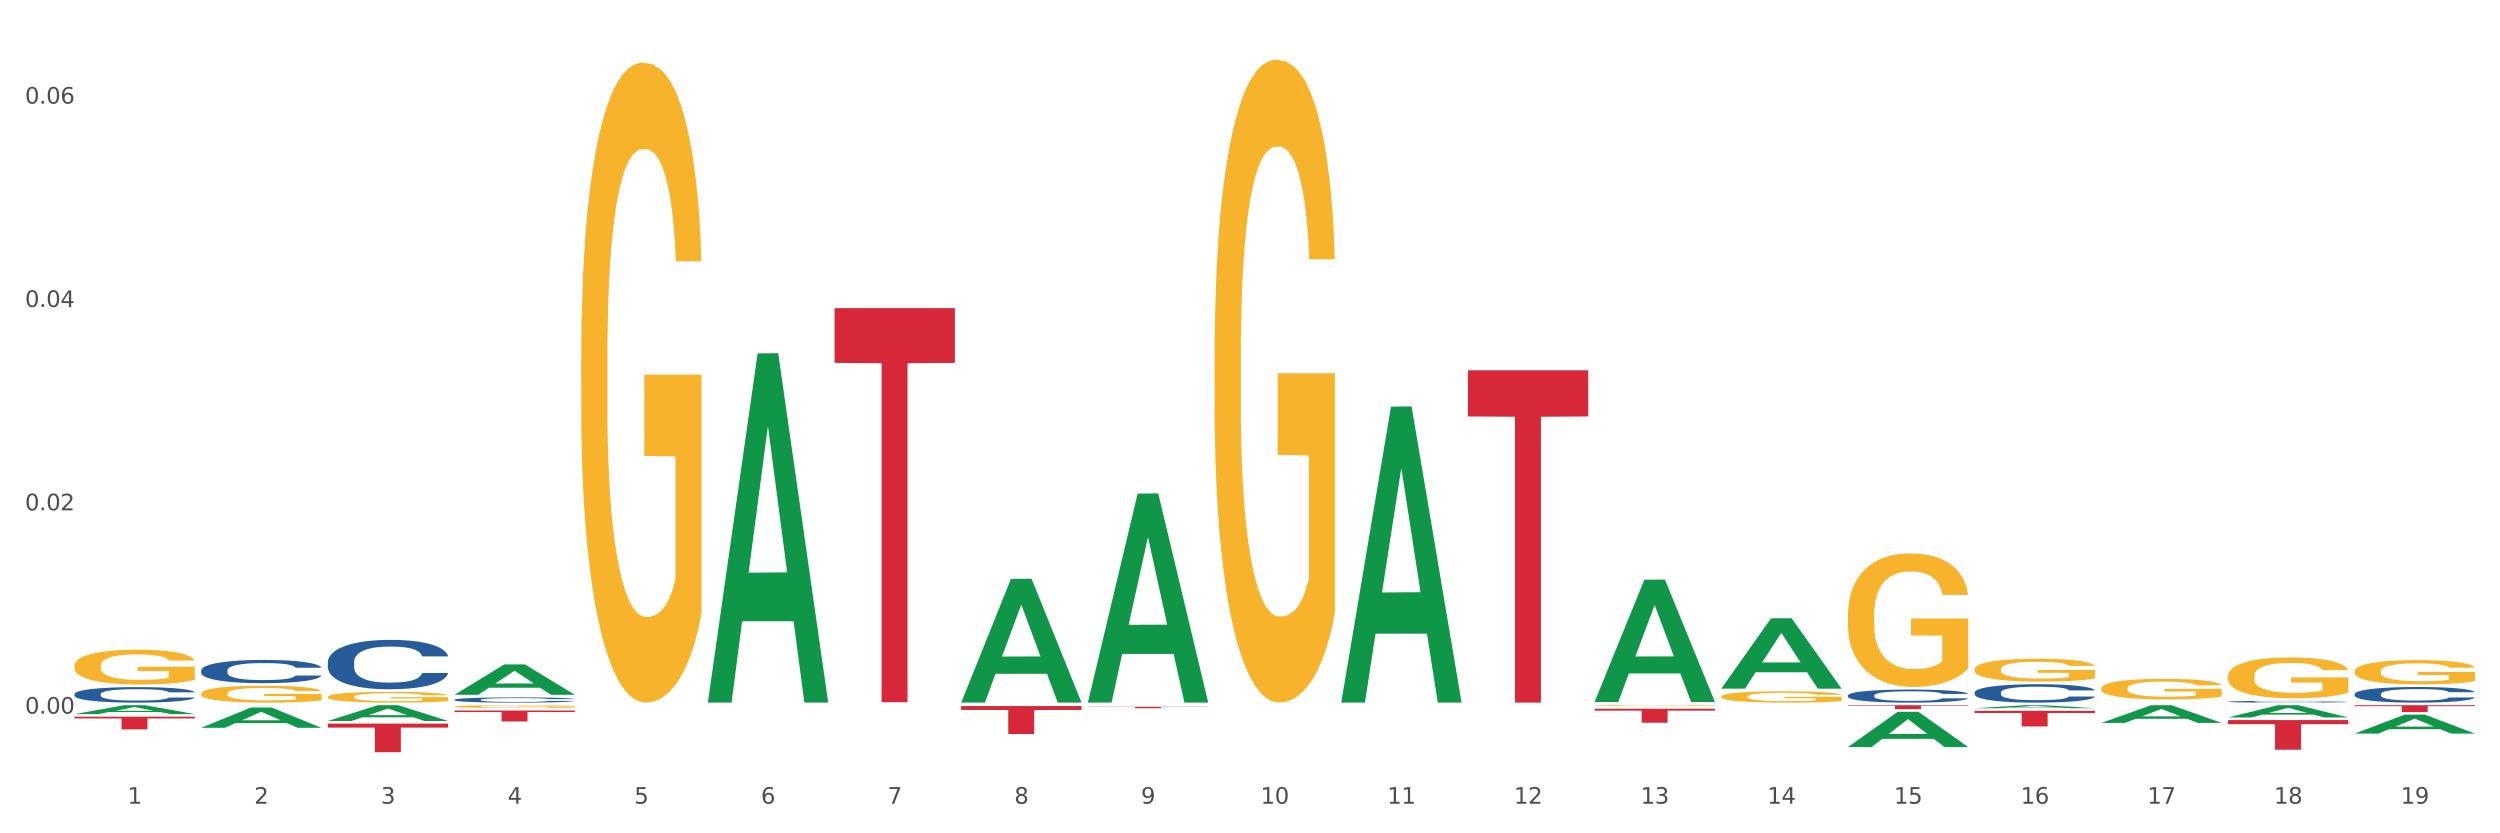 <?xml version="1.0" encoding="utf-8" standalone="no"?>
<!DOCTYPE svg PUBLIC "-//W3C//DTD SVG 1.1//EN"
  "http://www.w3.org/Graphics/SVG/1.1/DTD/svg11.dtd">
<svg xmlns:xlink="http://www.w3.org/1999/xlink" width="1080pt" height="360pt" viewBox="0 0 1080 360" xmlns="http://www.w3.org/2000/svg" version="1.1">
 <rect x="0" y="0" width="1080" height="360" fill="#333333" stroke="none"/>
 <defs>
  <style type="text/css">*{stroke-linejoin: round; stroke-linecap: butt}</style>
 </defs>
 <g id="figure_1">
  <g id="patch_1">
   <path d="M 0 360 
L 1080 360 
L 1080 0 
L 0 0 
z
" style="fill: #ffffff; stroke: #ffffff; stroke-linejoin: miter"/>
  </g>
  <g id="axes_1">
   <g id="matplotlib.axis_1">
    <g id="xtick_1">
     <g id="text_1">
      <!-- 1 -->
      <g style="fill: #4d4d4d" transform="translate(55.115 347.204) scale(0.096 -0.096)">
       <defs>
        <path id="DejaVuSans-31" d="M 794 531 
L 1825 531 
L 1825 4091 
L 703 3866 
L 703 4441 
L 1819 4666 
L 2450 4666 
L 2450 531 
L 3481 531 
L 3481 0 
L 794 0 
L 794 531 
z
" transform="scale(0.016)"/>
       </defs>
       <use xlink:href="#DejaVuSans-31"/>
      </g>
     </g>
    </g>
    <g id="xtick_2">
     <g id="text_2">
      <!-- 2 -->
      <g style="fill: #4d4d4d" transform="translate(109.839 347.204) scale(0.096 -0.096)">
       <defs>
        <path id="DejaVuSans-32" d="M 1228 531 
L 3431 531 
L 3431 0 
L 469 0 
L 469 531 
Q 828 903 1448 1529 
Q 2069 2156 2228 2338 
Q 2531 2678 2651 2914 
Q 2772 3150 2772 3378 
Q 2772 3750 2511 3984 
Q 2250 4219 1831 4219 
Q 1534 4219 1204 4116 
Q 875 4013 500 3803 
L 500 4441 
Q 881 4594 1212 4672 
Q 1544 4750 1819 4750 
Q 2544 4750 2975 4387 
Q 3406 4025 3406 3419 
Q 3406 3131 3298 2873 
Q 3191 2616 2906 2266 
Q 2828 2175 2409 1742 
Q 1991 1309 1228 531 
z
" transform="scale(0.016)"/>
       </defs>
       <use xlink:href="#DejaVuSans-32"/>
      </g>
     </g>
    </g>
    <g id="xtick_3">
     <g id="text_3">
      <!-- 3 -->
      <g style="fill: #4d4d4d" transform="translate(164.564 347.204) scale(0.096 -0.096)">
       <defs>
        <path id="DejaVuSans-33" d="M 2597 2516 
Q 3050 2419 3304 2112 
Q 3559 1806 3559 1356 
Q 3559 666 3084 287 
Q 2609 -91 1734 -91 
Q 1441 -91 1130 -33 
Q 819 25 488 141 
L 488 750 
Q 750 597 1062 519 
Q 1375 441 1716 441 
Q 2309 441 2620 675 
Q 2931 909 2931 1356 
Q 2931 1769 2642 2001 
Q 2353 2234 1838 2234 
L 1294 2234 
L 1294 2753 
L 1863 2753 
Q 2328 2753 2575 2939 
Q 2822 3125 2822 3475 
Q 2822 3834 2567 4026 
Q 2313 4219 1838 4219 
Q 1578 4219 1281 4162 
Q 984 4106 628 3988 
L 628 4550 
Q 988 4650 1302 4700 
Q 1616 4750 1894 4750 
Q 2613 4750 3031 4423 
Q 3450 4097 3450 3541 
Q 3450 3153 3228 2886 
Q 3006 2619 2597 2516 
z
" transform="scale(0.016)"/>
       </defs>
       <use xlink:href="#DejaVuSans-33"/>
      </g>
     </g>
    </g>
    <g id="xtick_4">
     <g id="text_4">
      <!-- 4 -->
      <g style="fill: #4d4d4d" transform="translate(219.288 347.204) scale(0.096 -0.096)">
       <defs>
        <path id="DejaVuSans-34" d="M 2419 4116 
L 825 1625 
L 2419 1625 
L 2419 4116 
z
M 2253 4666 
L 3047 4666 
L 3047 1625 
L 3713 1625 
L 3713 1100 
L 3047 1100 
L 3047 0 
L 2419 0 
L 2419 1100 
L 313 1100 
L 313 1709 
L 2253 4666 
z
" transform="scale(0.016)"/>
       </defs>
       <use xlink:href="#DejaVuSans-34"/>
      </g>
     </g>
    </g>
    <g id="xtick_5">
     <g id="text_5">
      <!-- 5 -->
      <g style="fill: #4d4d4d" transform="translate(274.012 347.204) scale(0.096 -0.096)">
       <defs>
        <path id="DejaVuSans-35" d="M 691 4666 
L 3169 4666 
L 3169 4134 
L 1269 4134 
L 1269 2991 
Q 1406 3038 1543 3061 
Q 1681 3084 1819 3084 
Q 2600 3084 3056 2656 
Q 3513 2228 3513 1497 
Q 3513 744 3044 326 
Q 2575 -91 1722 -91 
Q 1428 -91 1123 -41 
Q 819 9 494 109 
L 494 744 
Q 775 591 1075 516 
Q 1375 441 1709 441 
Q 2250 441 2565 725 
Q 2881 1009 2881 1497 
Q 2881 1984 2565 2268 
Q 2250 2553 1709 2553 
Q 1456 2553 1204 2497 
Q 953 2441 691 2322 
L 691 4666 
z
" transform="scale(0.016)"/>
       </defs>
       <use xlink:href="#DejaVuSans-35"/>
      </g>
     </g>
    </g>
    <g id="xtick_6">
     <g id="text_6">
      <!-- 6 -->
      <g style="fill: #4d4d4d" transform="translate(328.736 347.204) scale(0.096 -0.096)">
       <defs>
        <path id="DejaVuSans-36" d="M 2113 2584 
Q 1688 2584 1439 2293 
Q 1191 2003 1191 1497 
Q 1191 994 1439 701 
Q 1688 409 2113 409 
Q 2538 409 2786 701 
Q 3034 994 3034 1497 
Q 3034 2003 2786 2293 
Q 2538 2584 2113 2584 
z
M 3366 4563 
L 3366 3988 
Q 3128 4100 2886 4159 
Q 2644 4219 2406 4219 
Q 1781 4219 1451 3797 
Q 1122 3375 1075 2522 
Q 1259 2794 1537 2939 
Q 1816 3084 2150 3084 
Q 2853 3084 3261 2657 
Q 3669 2231 3669 1497 
Q 3669 778 3244 343 
Q 2819 -91 2113 -91 
Q 1303 -91 875 529 
Q 447 1150 447 2328 
Q 447 3434 972 4092 
Q 1497 4750 2381 4750 
Q 2619 4750 2861 4703 
Q 3103 4656 3366 4563 
z
" transform="scale(0.016)"/>
       </defs>
       <use xlink:href="#DejaVuSans-36"/>
      </g>
     </g>
    </g>
    <g id="xtick_7">
     <g id="text_7">
      <!-- 7 -->
      <g style="fill: #4d4d4d" transform="translate(383.461 347.204) scale(0.096 -0.096)">
       <defs>
        <path id="DejaVuSans-37" d="M 525 4666 
L 3525 4666 
L 3525 4397 
L 1831 0 
L 1172 0 
L 2766 4134 
L 525 4134 
L 525 4666 
z
" transform="scale(0.016)"/>
       </defs>
       <use xlink:href="#DejaVuSans-37"/>
      </g>
     </g>
    </g>
    <g id="xtick_8">
     <g id="text_8">
      <!-- 8 -->
      <g style="fill: #4d4d4d" transform="translate(438.185 347.204) scale(0.096 -0.096)">
       <defs>
        <path id="DejaVuSans-38" d="M 2034 2216 
Q 1584 2216 1326 1975 
Q 1069 1734 1069 1313 
Q 1069 891 1326 650 
Q 1584 409 2034 409 
Q 2484 409 2743 651 
Q 3003 894 3003 1313 
Q 3003 1734 2745 1975 
Q 2488 2216 2034 2216 
z
M 1403 2484 
Q 997 2584 770 2862 
Q 544 3141 544 3541 
Q 544 4100 942 4425 
Q 1341 4750 2034 4750 
Q 2731 4750 3128 4425 
Q 3525 4100 3525 3541 
Q 3525 3141 3298 2862 
Q 3072 2584 2669 2484 
Q 3125 2378 3379 2068 
Q 3634 1759 3634 1313 
Q 3634 634 3220 271 
Q 2806 -91 2034 -91 
Q 1263 -91 848 271 
Q 434 634 434 1313 
Q 434 1759 690 2068 
Q 947 2378 1403 2484 
z
M 1172 3481 
Q 1172 3119 1398 2916 
Q 1625 2713 2034 2713 
Q 2441 2713 2670 2916 
Q 2900 3119 2900 3481 
Q 2900 3844 2670 4047 
Q 2441 4250 2034 4250 
Q 1625 4250 1398 4047 
Q 1172 3844 1172 3481 
z
" transform="scale(0.016)"/>
       </defs>
       <use xlink:href="#DejaVuSans-38"/>
      </g>
     </g>
    </g>
    <g id="xtick_9">
     <g id="text_9">
      <!-- 9 -->
      <g style="fill: #4d4d4d" transform="translate(492.909 347.204) scale(0.096 -0.096)">
       <defs>
        <path id="DejaVuSans-39" d="M 703 97 
L 703 672 
Q 941 559 1184 500 
Q 1428 441 1663 441 
Q 2288 441 2617 861 
Q 2947 1281 2994 2138 
Q 2813 1869 2534 1725 
Q 2256 1581 1919 1581 
Q 1219 1581 811 2004 
Q 403 2428 403 3163 
Q 403 3881 828 4315 
Q 1253 4750 1959 4750 
Q 2769 4750 3195 4129 
Q 3622 3509 3622 2328 
Q 3622 1225 3098 567 
Q 2575 -91 1691 -91 
Q 1453 -91 1209 -44 
Q 966 3 703 97 
z
M 1959 2075 
Q 2384 2075 2632 2365 
Q 2881 2656 2881 3163 
Q 2881 3666 2632 3958 
Q 2384 4250 1959 4250 
Q 1534 4250 1286 3958 
Q 1038 3666 1038 3163 
Q 1038 2656 1286 2365 
Q 1534 2075 1959 2075 
z
" transform="scale(0.016)"/>
       </defs>
       <use xlink:href="#DejaVuSans-39"/>
      </g>
     </g>
    </g>
    <g id="xtick_10">
     <g id="text_10">
      <!-- 10 -->
      <g style="fill: #4d4d4d" transform="translate(544.58 347.204) scale(0.096 -0.096)">
       <defs>
        <path id="DejaVuSans-30" d="M 2034 4250 
Q 1547 4250 1301 3770 
Q 1056 3291 1056 2328 
Q 1056 1369 1301 889 
Q 1547 409 2034 409 
Q 2525 409 2770 889 
Q 3016 1369 3016 2328 
Q 3016 3291 2770 3770 
Q 2525 4250 2034 4250 
z
M 2034 4750 
Q 2819 4750 3233 4129 
Q 3647 3509 3647 2328 
Q 3647 1150 3233 529 
Q 2819 -91 2034 -91 
Q 1250 -91 836 529 
Q 422 1150 422 2328 
Q 422 3509 836 4129 
Q 1250 4750 2034 4750 
z
" transform="scale(0.016)"/>
       </defs>
       <use xlink:href="#DejaVuSans-31"/>
       <use xlink:href="#DejaVuSans-30" transform="translate(63.623 0)"/>
      </g>
     </g>
    </g>
    <g id="xtick_11">
     <g id="text_11">
      <!-- 11 -->
      <g style="fill: #4d4d4d" transform="translate(599.304 347.204) scale(0.096 -0.096)">
       <use xlink:href="#DejaVuSans-31"/>
       <use xlink:href="#DejaVuSans-31" transform="translate(63.623 0)"/>
      </g>
     </g>
    </g>
    <g id="xtick_12">
     <g id="text_12">
      <!-- 12 -->
      <g style="fill: #4d4d4d" transform="translate(654.028 347.204) scale(0.096 -0.096)">
       <use xlink:href="#DejaVuSans-31"/>
       <use xlink:href="#DejaVuSans-32" transform="translate(63.623 0)"/>
      </g>
     </g>
    </g>
    <g id="xtick_13">
     <g id="text_13">
      <!-- 13 -->
      <g style="fill: #4d4d4d" transform="translate(708.752 347.204) scale(0.096 -0.096)">
       <use xlink:href="#DejaVuSans-31"/>
       <use xlink:href="#DejaVuSans-33" transform="translate(63.623 0)"/>
      </g>
     </g>
    </g>
    <g id="xtick_14">
     <g id="text_14">
      <!-- 14 -->
      <g style="fill: #4d4d4d" transform="translate(763.477 347.204) scale(0.096 -0.096)">
       <use xlink:href="#DejaVuSans-31"/>
       <use xlink:href="#DejaVuSans-34" transform="translate(63.623 0)"/>
      </g>
     </g>
    </g>
    <g id="xtick_15">
     <g id="text_15">
      <!-- 15 -->
      <g style="fill: #4d4d4d" transform="translate(818.201 347.204) scale(0.096 -0.096)">
       <use xlink:href="#DejaVuSans-31"/>
       <use xlink:href="#DejaVuSans-35" transform="translate(63.623 0)"/>
      </g>
     </g>
    </g>
    <g id="xtick_16">
     <g id="text_16">
      <!-- 16 -->
      <g style="fill: #4d4d4d" transform="translate(872.925 347.204) scale(0.096 -0.096)">
       <use xlink:href="#DejaVuSans-31"/>
       <use xlink:href="#DejaVuSans-36" transform="translate(63.623 0)"/>
      </g>
     </g>
    </g>
    <g id="xtick_17">
     <g id="text_17">
      <!-- 17 -->
      <g style="fill: #4d4d4d" transform="translate(927.649 347.204) scale(0.096 -0.096)">
       <use xlink:href="#DejaVuSans-31"/>
       <use xlink:href="#DejaVuSans-37" transform="translate(63.623 0)"/>
      </g>
     </g>
    </g>
    <g id="xtick_18">
     <g id="text_18">
      <!-- 18 -->
      <g style="fill: #4d4d4d" transform="translate(982.374 347.204) scale(0.096 -0.096)">
       <use xlink:href="#DejaVuSans-31"/>
       <use xlink:href="#DejaVuSans-38" transform="translate(63.623 0)"/>
      </g>
     </g>
    </g>
    <g id="xtick_19">
     <g id="text_19">
      <!-- 19 -->
      <g style="fill: #4d4d4d" transform="translate(1037.098 347.204) scale(0.096 -0.096)">
       <use xlink:href="#DejaVuSans-31"/>
       <use xlink:href="#DejaVuSans-39" transform="translate(63.623 0)"/>
      </g>
     </g>
    </g>
    <g id="xtick_20"/>
    <g id="xtick_21"/>
    <g id="xtick_22"/>
    <g id="xtick_23"/>
    <g id="xtick_24"/>
    <g id="xtick_25"/>
    <g id="xtick_26"/>
    <g id="xtick_27"/>
    <g id="xtick_28"/>
    <g id="xtick_29"/>
    <g id="xtick_30"/>
    <g id="xtick_31"/>
    <g id="xtick_32"/>
    <g id="xtick_33"/>
    <g id="xtick_34"/>
    <g id="xtick_35"/>
    <g id="xtick_36"/>
    <g id="xtick_37"/>
   </g>
   <g id="matplotlib.axis_2">
    <g id="ytick_1">
     <g id="text_20">
      <!-- 0.00 -->
      <g style="fill: #4d4d4d" transform="translate(10.8 308.301) scale(0.096 -0.096)">
       <defs>
        <path id="DejaVuSans-2e" d="M 684 794 
L 1344 794 
L 1344 0 
L 684 0 
L 684 794 
z
" transform="scale(0.016)"/>
       </defs>
       <use xlink:href="#DejaVuSans-30"/>
       <use xlink:href="#DejaVuSans-2e" transform="translate(63.623 0)"/>
       <use xlink:href="#DejaVuSans-30" transform="translate(95.41 0)"/>
       <use xlink:href="#DejaVuSans-30" transform="translate(159.033 0)"/>
      </g>
     </g>
    </g>
    <g id="ytick_2">
     <g id="text_21">
      <!-- 0.02 -->
      <g style="fill: #4d4d4d" transform="translate(10.8 220.458) scale(0.096 -0.096)">
       <use xlink:href="#DejaVuSans-30"/>
       <use xlink:href="#DejaVuSans-2e" transform="translate(63.623 0)"/>
       <use xlink:href="#DejaVuSans-30" transform="translate(95.41 0)"/>
       <use xlink:href="#DejaVuSans-32" transform="translate(159.033 0)"/>
      </g>
     </g>
    </g>
    <g id="ytick_3">
     <g id="text_22">
      <!-- 0.04 -->
      <g style="fill: #4d4d4d" transform="translate(10.8 132.615) scale(0.096 -0.096)">
       <use xlink:href="#DejaVuSans-30"/>
       <use xlink:href="#DejaVuSans-2e" transform="translate(63.623 0)"/>
       <use xlink:href="#DejaVuSans-30" transform="translate(95.41 0)"/>
       <use xlink:href="#DejaVuSans-34" transform="translate(159.033 0)"/>
      </g>
     </g>
    </g>
    <g id="ytick_4">
     <g id="text_23">
      <!-- 0.06 -->
      <g style="fill: #4d4d4d" transform="translate(10.8 44.772) scale(0.096 -0.096)">
       <use xlink:href="#DejaVuSans-30"/>
       <use xlink:href="#DejaVuSans-2e" transform="translate(63.623 0)"/>
       <use xlink:href="#DejaVuSans-30" transform="translate(95.41 0)"/>
       <use xlink:href="#DejaVuSans-36" transform="translate(159.033 0)"/>
      </g>
     </g>
    </g>
    <g id="ytick_5"/>
    <g id="ytick_6"/>
    <g id="ytick_7"/>
   </g>
   <g id="PolyCollection_1">
    <path d="M 32.175 308.49 
L 32.229 308.487 
L 53.667 304.657 
L 62.564 304.654 
L 84.163 308.498 
L 73.873 308.498 
L 69.21 307.603 
L 47.075 307.603 
L 46.914 307.617 
L 42.412 308.498 
L 32.175 308.498 
L 32.175 308.49 
L 49.862 307.068 
L 66.423 307.065 
L 58.223 305.473 
L 58.115 305.466 
L 58.008 305.477 
L 49.808 307.065 
L 49.862 307.068 
L 32.175 308.49 
z
" clip-path="url(#p6a9c8c475f)" style="fill: #109648"/>
    <path d="M 962.488 311.072 
L 1014.476 311.072 
L 1014.476 312.854 
L 994.025 312.866 
L 994.025 323.892 
L 982.815 323.892 
L 982.815 312.866 
L 962.488 312.854 
L 962.488 311.084 
L 962.488 311.072 
z
" clip-path="url(#p6a9c8c475f)" style="fill: #d62839"/>
    <path d="M 853.039 307.076 
L 905.027 307.076 
L 905.027 308.013 
L 884.577 308.02 
L 884.577 313.82 
L 873.366 313.82 
L 873.366 308.02 
L 853.039 308.013 
L 853.039 307.082 
L 853.039 307.076 
z
" clip-path="url(#p6a9c8c475f)" style="fill: #d62839"/>
    <path d="M 798.315 304.654 
L 850.303 304.654 
L 850.303 304.892 
L 829.853 304.893 
L 829.853 306.365 
L 818.642 306.365 
L 818.642 304.893 
L 798.315 304.892 
L 798.315 304.655 
L 798.315 304.654 
z
" clip-path="url(#p6a9c8c475f)" style="fill: #d62839"/>
    <path d="M 688.866 306.169 
L 740.854 306.169 
L 740.854 307.01 
L 720.404 307.016 
L 720.404 312.225 
L 709.193 312.225 
L 709.193 307.016 
L 688.866 307.01 
L 688.866 306.174 
L 688.866 306.169 
z
" clip-path="url(#p6a9c8c475f)" style="fill: #d62839"/>
    <path d="M 634.142 159.952 
L 686.13 159.952 
L 686.13 179.905 
L 665.68 180.04 
L 665.68 303.538 
L 654.469 303.538 
L 654.469 180.04 
L 634.142 179.905 
L 634.142 160.086 
L 634.142 159.952 
z
" clip-path="url(#p6a9c8c475f)" style="fill: #d62839"/>
    <path d="M 469.969 305.335 
L 521.957 305.335 
L 521.957 305.422 
L 501.507 305.422 
L 501.507 305.96 
L 490.296 305.96 
L 490.296 305.422 
L 469.969 305.422 
L 469.969 305.335 
L 469.969 305.335 
z
" clip-path="url(#p6a9c8c475f)" style="fill: #d62839"/>
    <path d="M 415.245 305.018 
L 467.233 305.018 
L 467.233 306.698 
L 446.783 306.709 
L 446.783 317.108 
L 435.572 317.108 
L 435.572 306.709 
L 415.245 306.698 
L 415.245 305.029 
L 415.245 305.018 
z
" clip-path="url(#p6a9c8c475f)" style="fill: #d62839"/>
    <path d="M 360.521 133.103 
L 412.509 133.103 
L 412.509 156.764 
L 392.058 156.924 
L 392.058 303.364 
L 380.848 303.364 
L 380.848 156.924 
L 360.521 156.764 
L 360.521 133.263 
L 360.521 133.103 
z
" clip-path="url(#p6a9c8c475f)" style="fill: #d62839"/>
    <path d="M 196.348 306.964 
L 248.336 306.964 
L 248.336 307.618 
L 227.886 307.623 
L 227.886 311.674 
L 216.675 311.674 
L 216.675 307.623 
L 196.348 307.618 
L 196.348 306.968 
L 196.348 306.964 
z
" clip-path="url(#p6a9c8c475f)" style="fill: #d62839"/>
    <path d="M 141.624 312.591 
L 193.612 312.591 
L 193.612 314.308 
L 173.161 314.32 
L 173.161 324.95 
L 161.951 324.95 
L 161.951 314.32 
L 141.624 314.308 
L 141.624 312.602 
L 141.624 312.591 
z
" clip-path="url(#p6a9c8c475f)" style="fill: #d62839"/>
    <path d="M 32.175 309.613 
L 84.163 309.613 
L 84.163 310.375 
L 63.713 310.38 
L 63.713 315.096 
L 52.502 315.096 
L 52.502 310.38 
L 32.175 310.375 
L 32.175 309.618 
L 32.175 309.613 
z
" clip-path="url(#p6a9c8c475f)" style="fill: #d62839"/>
    <path d="M 32.175 299.846 
L 32.236 299.84 
L 32.236 299.668 
L 32.421 299.436 
L 33.097 299.007 
L 33.957 298.683 
L 35.432 298.303 
L 36.231 298.144 
L 37.275 297.966 
L 39.426 297.678 
L 41.884 297.434 
L 43.605 297.299 
L 44.895 297.213 
L 47.784 297.06 
L 49.443 296.993 
L 51.164 296.938 
L 52.638 296.901 
L 55.096 296.858 
L 57.063 296.84 
L 59.337 296.834 
L 61.242 296.84 
L 63.761 296.864 
L 67.448 296.938 
L 68.862 296.98 
L 70.767 297.054 
L 72.733 297.152 
L 74.331 297.25 
L 76.174 297.391 
L 78.079 297.574 
L 79.923 297.807 
L 81.213 298.021 
L 82.258 298.248 
L 83.18 298.523 
L 83.856 298.823 
L 84.163 299.075 
L 72.917 299.075 
L 72.61 298.848 
L 71.996 298.603 
L 71.381 298.438 
L 70.705 298.303 
L 69.66 298.15 
L 68.739 298.052 
L 67.202 297.936 
L 65.789 297.862 
L 64.621 297.819 
L 63.208 297.783 
L 60.197 297.746 
L 58.046 297.746 
L 56.694 297.758 
L 55.035 297.789 
L 53.622 297.832 
L 51.962 297.905 
L 50.672 297.985 
L 49.381 298.089 
L 48.644 298.162 
L 47.538 298.297 
L 46.8 298.407 
L 45.817 298.597 
L 45.264 298.732 
L 44.281 299.081 
L 43.851 299.338 
L 43.666 299.515 
L 43.544 299.711 
L 43.544 300.666 
L 43.912 301.095 
L 44.22 301.279 
L 44.711 301.487 
L 45.633 301.756 
L 46.985 302.02 
L 48.398 302.209 
L 49.566 302.326 
L 50.672 302.412 
L 51.778 302.479 
L 53.13 302.54 
L 54.236 302.577 
L 55.895 302.614 
L 57.862 302.632 
L 59.398 302.632 
L 62.532 302.601 
L 63.945 302.571 
L 65.297 302.528 
L 66.772 302.461 
L 67.94 302.387 
L 68.616 302.332 
L 69.722 302.216 
L 70.582 302.093 
L 71.32 301.952 
L 71.811 301.83 
L 72.364 301.646 
L 72.795 301.438 
L 72.917 301.328 
L 84.163 301.328 
L 83.917 301.548 
L 83.487 301.762 
L 82.627 302.05 
L 81.951 302.216 
L 80.906 302.418 
L 79.8 302.589 
L 78.264 302.779 
L 76.85 302.92 
L 75.375 303.042 
L 73.778 303.152 
L 70.89 303.305 
L 69.845 303.348 
L 67.633 303.422 
L 65.912 303.465 
L 63.392 303.508 
L 60.811 303.532 
L 58.108 303.538 
L 55.711 303.526 
L 53.069 303.489 
L 51.409 303.452 
L 49.566 303.397 
L 47.415 303.312 
L 45.387 303.208 
L 43.482 303.085 
L 41.7 302.944 
L 40.041 302.785 
L 37.89 302.522 
L 36.292 302.265 
L 35.125 302.026 
L 34.326 301.824 
L 33.527 301.567 
L 33.097 301.389 
L 32.421 300.96 
L 32.175 300.562 
L 32.175 299.846 
z
" clip-path="url(#p6a9c8c475f)" style="fill: #255c99"/>
    <path d="M 86.899 289.605 
L 86.961 289.596 
L 86.961 289.339 
L 87.145 288.991 
L 87.821 288.349 
L 88.681 287.863 
L 90.156 287.294 
L 90.955 287.056 
L 92 286.79 
L 94.151 286.359 
L 96.609 285.992 
L 98.329 285.79 
L 99.62 285.662 
L 102.508 285.433 
L 104.167 285.332 
L 105.888 285.249 
L 107.363 285.194 
L 109.821 285.13 
L 111.787 285.103 
L 114.061 285.093 
L 115.966 285.103 
L 118.485 285.139 
L 122.172 285.249 
L 123.586 285.314 
L 125.491 285.424 
L 127.457 285.57 
L 129.055 285.717 
L 130.899 285.928 
L 132.804 286.203 
L 134.647 286.552 
L 135.938 286.873 
L 136.982 287.212 
L 137.904 287.625 
L 138.58 288.074 
L 138.887 288.45 
L 127.642 288.45 
L 127.334 288.111 
L 126.72 287.744 
L 126.105 287.496 
L 125.429 287.294 
L 124.385 287.065 
L 123.463 286.918 
L 121.927 286.744 
L 120.513 286.634 
L 119.346 286.57 
L 117.932 286.515 
L 114.921 286.46 
L 112.77 286.46 
L 111.418 286.478 
L 109.759 286.524 
L 108.346 286.588 
L 106.687 286.698 
L 105.396 286.818 
L 104.106 286.973 
L 103.368 287.083 
L 102.262 287.285 
L 101.525 287.45 
L 100.542 287.735 
L 99.988 287.936 
L 99.005 288.459 
L 98.575 288.844 
L 98.391 289.11 
L 98.268 289.404 
L 98.268 290.834 
L 98.637 291.476 
L 98.944 291.751 
L 99.435 292.063 
L 100.357 292.467 
L 101.709 292.861 
L 103.122 293.145 
L 104.29 293.32 
L 105.396 293.448 
L 106.502 293.549 
L 107.854 293.641 
L 108.96 293.696 
L 110.62 293.751 
L 112.586 293.778 
L 114.122 293.778 
L 117.256 293.732 
L 118.67 293.686 
L 120.022 293.622 
L 121.497 293.521 
L 122.664 293.411 
L 123.34 293.329 
L 124.446 293.154 
L 125.307 292.971 
L 126.044 292.76 
L 126.536 292.577 
L 127.089 292.302 
L 127.519 291.99 
L 127.642 291.825 
L 138.887 291.825 
L 138.642 292.155 
L 138.211 292.476 
L 137.351 292.907 
L 136.675 293.154 
L 135.63 293.457 
L 134.524 293.714 
L 132.988 293.998 
L 131.575 294.209 
L 130.1 294.393 
L 128.502 294.558 
L 125.614 294.787 
L 124.569 294.851 
L 122.357 294.961 
L 120.636 295.025 
L 118.117 295.089 
L 115.536 295.126 
L 112.832 295.135 
L 110.435 295.117 
L 107.793 295.062 
L 106.134 295.007 
L 104.29 294.924 
L 102.139 294.796 
L 100.111 294.64 
L 98.206 294.457 
L 96.424 294.246 
L 94.765 294.007 
L 92.614 293.613 
L 91.017 293.228 
L 89.849 292.87 
L 89.05 292.568 
L 88.251 292.182 
L 87.821 291.916 
L 87.145 291.274 
L 86.899 290.678 
L 86.899 289.605 
z
" clip-path="url(#p6a9c8c475f)" style="fill: #255c99"/>
    <path d="M 141.624 286.011 
L 141.685 285.991 
L 141.685 285.446 
L 141.869 284.706 
L 142.545 283.342 
L 143.406 282.309 
L 144.88 281.101 
L 145.679 280.595 
L 146.724 280.03 
L 148.875 279.114 
L 151.333 278.335 
L 153.054 277.906 
L 154.344 277.633 
L 157.232 277.146 
L 158.891 276.932 
L 160.612 276.756 
L 162.087 276.64 
L 164.545 276.503 
L 166.511 276.445 
L 168.785 276.425 
L 170.69 276.445 
L 173.21 276.523 
L 176.897 276.756 
L 178.31 276.893 
L 180.215 277.127 
L 182.182 277.438 
L 183.779 277.75 
L 185.623 278.198 
L 187.528 278.783 
L 189.371 279.523 
L 190.662 280.205 
L 191.707 280.926 
L 192.628 281.803 
L 193.304 282.757 
L 193.612 283.556 
L 182.366 283.556 
L 182.059 282.835 
L 181.444 282.056 
L 180.83 281.53 
L 180.154 281.101 
L 179.109 280.614 
L 178.187 280.302 
L 176.651 279.932 
L 175.238 279.698 
L 174.07 279.562 
L 172.657 279.445 
L 169.645 279.328 
L 167.495 279.328 
L 166.143 279.367 
L 164.484 279.465 
L 163.07 279.601 
L 161.411 279.835 
L 160.12 280.088 
L 158.83 280.419 
L 158.093 280.653 
L 156.986 281.082 
L 156.249 281.432 
L 155.266 282.036 
L 154.713 282.465 
L 153.73 283.576 
L 153.299 284.394 
L 153.115 284.959 
L 152.992 285.582 
L 152.992 288.622 
L 153.361 289.986 
L 153.668 290.57 
L 154.16 291.232 
L 155.081 292.09 
L 156.433 292.927 
L 157.847 293.531 
L 159.014 293.902 
L 160.12 294.174 
L 161.227 294.389 
L 162.579 294.584 
L 163.685 294.7 
L 165.344 294.817 
L 167.31 294.876 
L 168.847 294.876 
L 171.981 294.778 
L 173.394 294.681 
L 174.746 294.545 
L 176.221 294.33 
L 177.388 294.096 
L 178.064 293.921 
L 179.17 293.551 
L 180.031 293.161 
L 180.768 292.713 
L 181.26 292.323 
L 181.813 291.739 
L 182.243 291.077 
L 182.366 290.726 
L 193.612 290.726 
L 193.366 291.427 
L 192.936 292.109 
L 192.075 293.025 
L 191.399 293.551 
L 190.355 294.194 
L 189.249 294.739 
L 187.712 295.343 
L 186.299 295.791 
L 184.824 296.181 
L 183.226 296.532 
L 180.338 297.019 
L 179.293 297.155 
L 177.081 297.389 
L 175.36 297.525 
L 172.841 297.662 
L 170.26 297.74 
L 167.556 297.759 
L 165.16 297.72 
L 162.517 297.603 
L 160.858 297.486 
L 159.014 297.311 
L 156.864 297.038 
L 154.836 296.707 
L 152.931 296.318 
L 151.149 295.869 
L 149.489 295.363 
L 147.339 294.525 
L 145.741 293.707 
L 144.573 292.947 
L 143.774 292.304 
L 142.975 291.486 
L 142.545 290.921 
L 141.869 289.557 
L 141.624 288.29 
L 141.624 286.011 
z
" clip-path="url(#p6a9c8c475f)" style="fill: #255c99"/>
    <path d="M 1017.212 304.654 
L 1069.2 304.654 
L 1069.2 305.067 
L 1048.75 305.069 
L 1048.75 307.625 
L 1037.539 307.625 
L 1037.539 305.069 
L 1017.212 305.067 
L 1017.212 304.657 
L 1017.212 304.654 
z
" clip-path="url(#p6a9c8c475f)" style="fill: #d62839"/>
    <path d="M 196.348 302.296 
L 196.409 302.294 
L 196.409 302.236 
L 196.594 302.158 
L 197.27 302.013 
L 198.13 301.904 
L 199.605 301.777 
L 200.404 301.723 
L 201.448 301.663 
L 203.599 301.566 
L 206.057 301.484 
L 207.778 301.439 
L 209.068 301.41 
L 211.957 301.358 
L 213.616 301.336 
L 215.336 301.317 
L 216.811 301.305 
L 219.269 301.29 
L 221.236 301.284 
L 223.509 301.282 
L 225.414 301.284 
L 227.934 301.292 
L 231.621 301.317 
L 233.034 301.331 
L 234.939 301.356 
L 236.906 301.389 
L 238.504 301.422 
L 240.347 301.47 
L 242.252 301.531 
L 244.096 301.61 
L 245.386 301.682 
L 246.431 301.758 
L 247.353 301.851 
L 248.029 301.952 
L 248.336 302.036 
L 237.09 302.036 
L 236.783 301.96 
L 236.168 301.877 
L 235.554 301.822 
L 234.878 301.777 
L 233.833 301.725 
L 232.912 301.692 
L 231.375 301.653 
L 229.962 301.628 
L 228.794 301.614 
L 227.381 301.601 
L 224.37 301.589 
L 222.219 301.589 
L 220.867 301.593 
L 219.208 301.603 
L 217.794 301.618 
L 216.135 301.643 
L 214.845 301.669 
L 213.554 301.704 
L 212.817 301.729 
L 211.711 301.774 
L 210.973 301.812 
L 209.99 301.875 
L 209.437 301.921 
L 208.454 302.038 
L 208.024 302.125 
L 207.839 302.184 
L 207.716 302.25 
L 207.716 302.572 
L 208.085 302.716 
L 208.392 302.778 
L 208.884 302.848 
L 209.806 302.939 
L 211.158 303.027 
L 212.571 303.091 
L 213.739 303.13 
L 214.845 303.159 
L 215.951 303.182 
L 217.303 303.202 
L 218.409 303.215 
L 220.068 303.227 
L 222.035 303.233 
L 223.571 303.233 
L 226.705 303.223 
L 228.118 303.213 
L 229.47 303.198 
L 230.945 303.176 
L 232.113 303.151 
L 232.789 303.132 
L 233.895 303.093 
L 234.755 303.052 
L 235.492 303.005 
L 235.984 302.963 
L 236.537 302.901 
L 236.967 302.831 
L 237.09 302.794 
L 248.336 302.794 
L 248.09 302.869 
L 247.66 302.941 
L 246.8 303.037 
L 246.124 303.093 
L 245.079 303.161 
L 243.973 303.219 
L 242.437 303.283 
L 241.023 303.33 
L 239.548 303.371 
L 237.951 303.408 
L 235.062 303.46 
L 234.018 303.474 
L 231.805 303.499 
L 230.085 303.513 
L 227.565 303.528 
L 224.984 303.536 
L 222.28 303.538 
L 219.884 303.534 
L 217.241 303.522 
L 215.582 303.509 
L 213.739 303.491 
L 211.588 303.462 
L 209.56 303.427 
L 207.655 303.386 
L 205.873 303.338 
L 204.214 303.285 
L 202.063 303.196 
L 200.465 303.11 
L 199.298 303.029 
L 198.499 302.961 
L 197.7 302.875 
L 197.27 302.815 
L 196.594 302.671 
L 196.348 302.537 
L 196.348 302.296 
z
" clip-path="url(#p6a9c8c475f)" style="fill: #255c99"/>
    <path d="M 853.039 299.158 
L 853.101 299.151 
L 853.101 298.948 
L 853.285 298.672 
L 853.961 298.163 
L 854.821 297.778 
L 856.296 297.328 
L 857.095 297.139 
L 858.14 296.928 
L 860.29 296.587 
L 862.748 296.296 
L 864.469 296.137 
L 865.76 296.035 
L 868.648 295.853 
L 870.307 295.773 
L 872.028 295.708 
L 873.503 295.665 
L 875.961 295.614 
L 877.927 295.592 
L 880.201 295.585 
L 882.106 295.592 
L 884.625 295.621 
L 888.312 295.708 
L 889.726 295.759 
L 891.631 295.846 
L 893.597 295.962 
L 895.195 296.079 
L 897.038 296.246 
L 898.943 296.464 
L 900.787 296.74 
L 902.077 296.994 
L 903.122 297.262 
L 904.044 297.589 
L 904.72 297.945 
L 905.027 298.243 
L 893.782 298.243 
L 893.474 297.974 
L 892.86 297.684 
L 892.245 297.488 
L 891.569 297.328 
L 890.525 297.146 
L 889.603 297.03 
L 888.067 296.892 
L 886.653 296.805 
L 885.486 296.754 
L 884.072 296.71 
L 881.061 296.667 
L 878.91 296.667 
L 877.558 296.681 
L 875.899 296.718 
L 874.486 296.769 
L 872.827 296.856 
L 871.536 296.95 
L 870.246 297.074 
L 869.508 297.161 
L 868.402 297.321 
L 867.665 297.451 
L 866.681 297.677 
L 866.128 297.836 
L 865.145 298.25 
L 864.715 298.555 
L 864.531 298.766 
L 864.408 298.998 
L 864.408 300.132 
L 864.776 300.64 
L 865.084 300.858 
L 865.575 301.105 
L 866.497 301.424 
L 867.849 301.737 
L 869.262 301.962 
L 870.43 302.1 
L 871.536 302.202 
L 872.642 302.282 
L 873.994 302.354 
L 875.1 302.398 
L 876.759 302.441 
L 878.726 302.463 
L 880.262 302.463 
L 883.396 302.427 
L 884.81 302.391 
L 886.162 302.34 
L 887.636 302.26 
L 888.804 302.173 
L 889.48 302.107 
L 890.586 301.969 
L 891.446 301.824 
L 892.184 301.657 
L 892.675 301.512 
L 893.228 301.294 
L 893.659 301.047 
L 893.782 300.916 
L 905.027 300.916 
L 904.781 301.178 
L 904.351 301.432 
L 903.491 301.773 
L 902.815 301.969 
L 901.77 302.209 
L 900.664 302.412 
L 899.128 302.637 
L 897.714 302.805 
L 896.24 302.95 
L 894.642 303.081 
L 891.754 303.262 
L 890.709 303.313 
L 888.497 303.4 
L 886.776 303.451 
L 884.257 303.502 
L 881.676 303.531 
L 878.972 303.538 
L 876.575 303.524 
L 873.933 303.48 
L 872.273 303.436 
L 870.43 303.371 
L 868.279 303.269 
L 866.251 303.146 
L 864.346 303.001 
L 862.564 302.834 
L 860.905 302.645 
L 858.754 302.332 
L 857.156 302.027 
L 855.989 301.744 
L 855.19 301.504 
L 854.391 301.199 
L 853.961 300.989 
L 853.285 300.48 
L 853.039 300.008 
L 853.039 299.158 
z
" clip-path="url(#p6a9c8c475f)" style="fill: #255c99"/>
    <path d="M 962.488 303.117 
L 962.549 303.116 
L 962.549 303.097 
L 962.733 303.07 
L 963.409 303.021 
L 964.27 302.984 
L 965.745 302.941 
L 966.543 302.923 
L 967.588 302.902 
L 969.739 302.869 
L 972.197 302.841 
L 973.918 302.826 
L 975.208 302.816 
L 978.096 302.799 
L 979.756 302.791 
L 981.476 302.785 
L 982.951 302.781 
L 985.409 302.776 
L 987.376 302.774 
L 989.649 302.773 
L 991.554 302.774 
L 994.074 302.777 
L 997.761 302.785 
L 999.174 302.79 
L 1001.079 302.798 
L 1003.046 302.809 
L 1004.643 302.821 
L 1006.487 302.837 
L 1008.392 302.858 
L 1010.236 302.884 
L 1011.526 302.909 
L 1012.571 302.934 
L 1013.492 302.966 
L 1014.168 303 
L 1014.476 303.029 
L 1003.23 303.029 
L 1002.923 303.003 
L 1002.308 302.975 
L 1001.694 302.956 
L 1001.018 302.941 
L 999.973 302.923 
L 999.051 302.912 
L 997.515 302.899 
L 996.102 302.89 
L 994.934 302.886 
L 993.521 302.881 
L 990.51 302.877 
L 988.359 302.877 
L 987.007 302.879 
L 985.348 302.882 
L 983.934 302.887 
L 982.275 302.895 
L 980.985 302.904 
L 979.694 302.916 
L 978.957 302.925 
L 977.851 302.94 
L 977.113 302.953 
L 976.13 302.974 
L 975.577 302.99 
L 974.594 303.029 
L 974.163 303.059 
L 973.979 303.079 
L 973.856 303.101 
L 973.856 303.21 
L 974.225 303.259 
L 974.532 303.28 
L 975.024 303.304 
L 975.946 303.335 
L 977.298 303.365 
L 978.711 303.387 
L 979.878 303.4 
L 980.985 303.41 
L 982.091 303.417 
L 983.443 303.424 
L 984.549 303.428 
L 986.208 303.433 
L 988.174 303.435 
L 989.711 303.435 
L 992.845 303.431 
L 994.258 303.428 
L 995.61 303.423 
L 997.085 303.415 
L 998.253 303.407 
L 998.928 303.4 
L 1000.035 303.387 
L 1000.895 303.373 
L 1001.632 303.357 
L 1002.124 303.343 
L 1002.677 303.322 
L 1003.107 303.298 
L 1003.23 303.286 
L 1014.476 303.286 
L 1014.23 303.311 
L 1013.8 303.336 
L 1012.939 303.368 
L 1012.263 303.387 
L 1011.219 303.41 
L 1010.113 303.43 
L 1008.576 303.452 
L 1007.163 303.468 
L 1005.688 303.482 
L 1004.09 303.494 
L 1001.202 303.512 
L 1000.158 303.516 
L 997.945 303.525 
L 996.225 303.53 
L 993.705 303.535 
L 991.124 303.537 
L 988.42 303.538 
L 986.024 303.537 
L 983.381 303.533 
L 981.722 303.528 
L 979.878 303.522 
L 977.728 303.512 
L 975.7 303.5 
L 973.795 303.486 
L 972.013 303.47 
L 970.353 303.452 
L 968.203 303.422 
L 966.605 303.393 
L 965.437 303.366 
L 964.638 303.342 
L 963.84 303.313 
L 963.409 303.293 
L 962.733 303.244 
L 962.488 303.199 
L 962.488 303.117 
z
" clip-path="url(#p6a9c8c475f)" style="fill: #255c99"/>
    <path d="M 1017.212 299.819 
L 1017.273 299.813 
L 1017.273 299.64 
L 1017.458 299.406 
L 1018.134 298.974 
L 1018.994 298.647 
L 1020.469 298.265 
L 1021.268 298.104 
L 1022.312 297.925 
L 1024.463 297.635 
L 1026.921 297.389 
L 1028.642 297.253 
L 1029.932 297.167 
L 1032.821 297.012 
L 1034.48 296.945 
L 1036.2 296.889 
L 1037.675 296.852 
L 1040.133 296.809 
L 1042.1 296.79 
L 1044.374 296.784 
L 1046.279 296.79 
L 1048.798 296.815 
L 1052.485 296.889 
L 1053.899 296.932 
L 1055.804 297.006 
L 1057.77 297.105 
L 1059.368 297.204 
L 1061.211 297.346 
L 1063.116 297.531 
L 1064.96 297.765 
L 1066.25 297.981 
L 1067.295 298.209 
L 1068.217 298.487 
L 1068.893 298.789 
L 1069.2 299.042 
L 1057.954 299.042 
L 1057.647 298.813 
L 1057.033 298.567 
L 1056.418 298.4 
L 1055.742 298.265 
L 1054.697 298.11 
L 1053.776 298.012 
L 1052.239 297.894 
L 1050.826 297.82 
L 1049.658 297.777 
L 1048.245 297.74 
L 1045.234 297.703 
L 1043.083 297.703 
L 1041.731 297.716 
L 1040.072 297.746 
L 1038.659 297.79 
L 1036.999 297.864 
L 1035.709 297.944 
L 1034.418 298.049 
L 1033.681 298.123 
L 1032.575 298.258 
L 1031.837 298.369 
L 1030.854 298.561 
L 1030.301 298.696 
L 1029.318 299.048 
L 1028.888 299.307 
L 1028.703 299.486 
L 1028.58 299.683 
L 1028.58 300.645 
L 1028.949 301.077 
L 1029.256 301.262 
L 1029.748 301.472 
L 1030.67 301.743 
L 1032.022 302.008 
L 1033.435 302.2 
L 1034.603 302.317 
L 1035.709 302.403 
L 1036.815 302.471 
L 1038.167 302.533 
L 1039.273 302.57 
L 1040.932 302.607 
L 1042.899 302.625 
L 1044.435 302.625 
L 1047.569 302.594 
L 1048.982 302.564 
L 1050.334 302.52 
L 1051.809 302.453 
L 1052.977 302.379 
L 1053.653 302.323 
L 1054.759 302.206 
L 1055.619 302.083 
L 1056.357 301.941 
L 1056.848 301.817 
L 1057.401 301.632 
L 1057.831 301.423 
L 1057.954 301.312 
L 1069.2 301.312 
L 1068.954 301.534 
L 1068.524 301.749 
L 1067.664 302.039 
L 1066.988 302.206 
L 1065.943 302.409 
L 1064.837 302.582 
L 1063.301 302.773 
L 1061.887 302.915 
L 1060.412 303.039 
L 1058.815 303.15 
L 1055.926 303.304 
L 1054.882 303.347 
L 1052.67 303.421 
L 1050.949 303.464 
L 1048.429 303.507 
L 1045.848 303.532 
L 1043.145 303.538 
L 1040.748 303.526 
L 1038.105 303.489 
L 1036.446 303.452 
L 1034.603 303.396 
L 1032.452 303.31 
L 1030.424 303.205 
L 1028.519 303.082 
L 1026.737 302.94 
L 1025.078 302.779 
L 1022.927 302.514 
L 1021.329 302.255 
L 1020.162 302.015 
L 1019.363 301.811 
L 1018.564 301.552 
L 1018.134 301.373 
L 1017.458 300.941 
L 1017.212 300.541 
L 1017.212 299.819 
z
" clip-path="url(#p6a9c8c475f)" style="fill: #255c99"/>
    <path d="M 1017.212 290.014 
L 1017.273 290.004 
L 1017.273 289.659 
L 1017.396 289.361 
L 1018.01 288.641 
L 1018.931 288.046 
L 1019.606 287.729 
L 1020.281 287.47 
L 1021.079 287.211 
L 1022.061 286.942 
L 1023.841 286.548 
L 1024.946 286.347 
L 1026.296 286.135 
L 1028.751 285.828 
L 1030.531 285.655 
L 1032.373 285.511 
L 1035.38 285.339 
L 1037.344 285.262 
L 1039.431 285.204 
L 1041.948 285.166 
L 1043.85 285.156 
L 1048.024 285.185 
L 1051.584 285.271 
L 1053.303 285.339 
L 1055.512 285.454 
L 1056.679 285.531 
L 1058.581 285.684 
L 1060.546 285.886 
L 1061.896 286.059 
L 1063.921 286.385 
L 1065.456 286.711 
L 1066.868 287.115 
L 1067.604 287.393 
L 1068.157 287.652 
L 1068.648 287.95 
L 1069.139 288.42 
L 1058.09 288.42 
L 1057.661 288.084 
L 1056.986 287.768 
L 1056.004 287.46 
L 1055.144 287.268 
L 1053.671 287.028 
L 1052.321 286.875 
L 1050.909 286.759 
L 1049.19 286.663 
L 1047.84 286.615 
L 1045.937 286.577 
L 1042.193 286.587 
L 1039.677 286.663 
L 1037.958 286.759 
L 1036.853 286.846 
L 1035.871 286.942 
L 1034.766 287.076 
L 1033.477 287.278 
L 1032.557 287.46 
L 1031.636 287.691 
L 1030.899 287.921 
L 1030.224 288.19 
L 1029.672 288.478 
L 1029.242 288.776 
L 1028.874 289.14 
L 1028.567 289.745 
L 1028.567 291.06 
L 1028.69 291.358 
L 1028.997 291.752 
L 1029.365 292.049 
L 1029.979 292.405 
L 1030.531 292.645 
L 1031.575 292.99 
L 1032.741 293.278 
L 1033.662 293.461 
L 1034.582 293.614 
L 1036.178 293.825 
L 1037.958 293.998 
L 1039.493 294.104 
L 1041.579 294.2 
L 1042.991 294.238 
L 1044.219 294.257 
L 1047.226 294.257 
L 1049.375 294.229 
L 1051.768 294.161 
L 1053.61 294.075 
L 1055.144 293.969 
L 1056.863 293.797 
L 1057.968 293.633 
L 1057.968 291.627 
L 1044.464 291.617 
L 1044.464 290.283 
L 1069.2 290.283 
L 1069.2 294.2 
L 1068.157 294.401 
L 1066.99 294.584 
L 1065.763 294.747 
L 1063.921 294.949 
L 1061.712 295.141 
L 1059.748 295.275 
L 1057.661 295.39 
L 1055.206 295.496 
L 1052.014 295.592 
L 1050.05 295.63 
L 1047.595 295.659 
L 1044.71 295.669 
L 1042.193 295.649 
L 1039.738 295.601 
L 1037.16 295.515 
L 1034.644 295.39 
L 1032.741 295.265 
L 1030.838 295.112 
L 1028.813 294.91 
L 1027.217 294.718 
L 1025.989 294.545 
L 1024.639 294.325 
L 1023.166 294.037 
L 1022.061 293.777 
L 1021.079 293.509 
L 1020.035 293.163 
L 1019.299 292.865 
L 1018.562 292.491 
L 1018.133 292.213 
L 1017.642 291.78 
L 1017.273 291.176 
L 1017.212 290.014 
z
" clip-path="url(#p6a9c8c475f)" style="fill: #f7b32b"/>
    <path d="M 962.488 292.175 
L 962.549 292.159 
L 962.549 291.58 
L 962.672 291.081 
L 963.286 289.873 
L 964.206 288.875 
L 964.881 288.344 
L 965.557 287.909 
L 966.355 287.474 
L 967.337 287.024 
L 969.117 286.364 
L 970.221 286.026 
L 971.572 285.671 
L 974.027 285.156 
L 975.807 284.866 
L 977.648 284.625 
L 980.656 284.335 
L 982.62 284.206 
L 984.707 284.11 
L 987.223 284.045 
L 989.126 284.029 
L 993.3 284.078 
L 996.86 284.223 
L 998.579 284.335 
L 1000.788 284.528 
L 1001.954 284.657 
L 1003.857 284.915 
L 1005.821 285.253 
L 1007.172 285.543 
L 1009.197 286.09 
L 1010.732 286.637 
L 1012.143 287.313 
L 1012.88 287.78 
L 1013.432 288.215 
L 1013.923 288.714 
L 1014.414 289.503 
L 1003.366 289.503 
L 1002.936 288.939 
L 1002.261 288.408 
L 1001.279 287.893 
L 1000.42 287.571 
L 998.947 287.169 
L 997.596 286.911 
L 996.185 286.718 
L 994.466 286.557 
L 993.116 286.476 
L 991.213 286.412 
L 987.469 286.428 
L 984.952 286.557 
L 983.234 286.718 
L 982.129 286.863 
L 981.147 287.024 
L 980.042 287.249 
L 978.753 287.587 
L 977.832 287.893 
L 976.912 288.279 
L 976.175 288.666 
L 975.5 289.117 
L 974.948 289.599 
L 974.518 290.099 
L 974.15 290.71 
L 973.843 291.725 
L 973.843 293.93 
L 973.966 294.429 
L 974.272 295.089 
L 974.641 295.588 
L 975.255 296.184 
L 975.807 296.586 
L 976.85 297.166 
L 978.017 297.649 
L 978.937 297.955 
L 979.858 298.212 
L 981.454 298.566 
L 983.234 298.856 
L 984.768 299.033 
L 986.855 299.194 
L 988.267 299.259 
L 989.494 299.291 
L 992.502 299.291 
L 994.65 299.243 
L 997.044 299.13 
L 998.885 298.985 
L 1000.42 298.808 
L 1002.139 298.518 
L 1003.243 298.245 
L 1003.243 294.88 
L 989.74 294.864 
L 989.74 292.626 
L 1014.476 292.626 
L 1014.476 299.194 
L 1013.432 299.532 
L 1012.266 299.838 
L 1011.038 300.112 
L 1009.197 300.45 
L 1006.987 300.772 
L 1005.023 300.997 
L 1002.936 301.191 
L 1000.481 301.368 
L 997.29 301.529 
L 995.325 301.593 
L 992.87 301.641 
L 989.985 301.657 
L 987.469 301.625 
L 985.014 301.545 
L 982.436 301.4 
L 979.919 301.191 
L 978.017 300.981 
L 976.114 300.724 
L 974.088 300.386 
L 972.492 300.064 
L 971.265 299.774 
L 969.915 299.404 
L 968.441 298.921 
L 967.337 298.486 
L 966.355 298.035 
L 965.311 297.456 
L 964.575 296.957 
L 963.838 296.329 
L 963.408 295.862 
L 962.917 295.137 
L 962.549 294.123 
L 962.488 292.175 
z
" clip-path="url(#p6a9c8c475f)" style="fill: #f7b32b"/>
    <path d="M 907.763 297.376 
L 907.825 297.368 
L 907.825 297.075 
L 907.948 296.823 
L 908.561 296.213 
L 909.482 295.71 
L 910.157 295.441 
L 910.832 295.222 
L 911.63 295.002 
L 912.612 294.775 
L 914.392 294.442 
L 915.497 294.271 
L 916.847 294.092 
L 919.303 293.832 
L 921.083 293.686 
L 922.924 293.564 
L 925.932 293.418 
L 927.896 293.353 
L 929.983 293.304 
L 932.499 293.271 
L 934.402 293.263 
L 938.576 293.288 
L 942.136 293.361 
L 943.854 293.418 
L 946.064 293.515 
L 947.23 293.58 
L 949.133 293.71 
L 951.097 293.881 
L 952.447 294.027 
L 954.473 294.304 
L 956.007 294.58 
L 957.419 294.921 
L 958.156 295.157 
L 958.708 295.376 
L 959.199 295.628 
L 959.69 296.027 
L 948.642 296.027 
L 948.212 295.742 
L 947.537 295.474 
L 946.555 295.214 
L 945.696 295.051 
L 944.223 294.848 
L 942.872 294.718 
L 941.46 294.62 
L 939.742 294.539 
L 938.392 294.499 
L 936.489 294.466 
L 932.745 294.474 
L 930.228 294.539 
L 928.51 294.62 
L 927.405 294.694 
L 926.423 294.775 
L 925.318 294.889 
L 924.029 295.059 
L 923.108 295.214 
L 922.187 295.409 
L 921.451 295.604 
L 920.776 295.831 
L 920.223 296.075 
L 919.794 296.327 
L 919.425 296.636 
L 919.119 297.148 
L 919.119 298.262 
L 919.241 298.514 
L 919.548 298.847 
L 919.916 299.099 
L 920.53 299.399 
L 921.083 299.603 
L 922.126 299.895 
L 923.292 300.139 
L 924.213 300.293 
L 925.134 300.424 
L 926.73 300.602 
L 928.51 300.749 
L 930.044 300.838 
L 932.131 300.919 
L 933.543 300.952 
L 934.77 300.968 
L 937.778 300.968 
L 939.926 300.944 
L 942.32 300.887 
L 944.161 300.814 
L 945.696 300.724 
L 947.414 300.578 
L 948.519 300.44 
L 948.519 298.741 
L 935.016 298.733 
L 935.016 297.603 
L 959.751 297.603 
L 959.751 300.919 
L 958.708 301.09 
L 957.542 301.244 
L 956.314 301.383 
L 954.473 301.553 
L 952.263 301.716 
L 950.299 301.83 
L 948.212 301.927 
L 945.757 302.017 
L 942.565 302.098 
L 940.601 302.13 
L 938.146 302.155 
L 935.261 302.163 
L 932.745 302.147 
L 930.29 302.106 
L 927.712 302.033 
L 925.195 301.927 
L 923.292 301.821 
L 921.39 301.691 
L 919.364 301.521 
L 917.768 301.358 
L 916.541 301.212 
L 915.19 301.025 
L 913.717 300.781 
L 912.612 300.562 
L 911.63 300.334 
L 910.587 300.042 
L 909.85 299.79 
L 909.114 299.473 
L 908.684 299.237 
L 908.193 298.871 
L 907.825 298.359 
L 907.763 297.376 
z
" clip-path="url(#p6a9c8c475f)" style="fill: #f7b32b"/>
    <path d="M 853.039 289.144 
L 853.1 289.135 
L 853.1 288.81 
L 853.223 288.529 
L 853.837 287.851 
L 854.758 287.291 
L 855.433 286.992 
L 856.108 286.748 
L 856.906 286.504 
L 857.888 286.251 
L 859.668 285.88 
L 860.773 285.691 
L 862.123 285.492 
L 864.578 285.202 
L 866.358 285.04 
L 868.2 284.904 
L 871.207 284.741 
L 873.171 284.669 
L 875.258 284.615 
L 877.775 284.579 
L 879.678 284.57 
L 883.851 284.597 
L 887.411 284.678 
L 889.13 284.741 
L 891.34 284.85 
L 892.506 284.922 
L 894.409 285.067 
L 896.373 285.257 
L 897.723 285.419 
L 899.749 285.727 
L 901.283 286.034 
L 902.695 286.414 
L 903.431 286.676 
L 903.984 286.92 
L 904.475 287.2 
L 904.966 287.643 
L 893.918 287.643 
L 893.488 287.327 
L 892.813 287.029 
L 891.831 286.739 
L 890.971 286.558 
L 889.498 286.332 
L 888.148 286.188 
L 886.736 286.079 
L 885.018 285.989 
L 883.667 285.944 
L 881.765 285.908 
L 878.02 285.917 
L 875.504 285.989 
L 873.785 286.079 
L 872.68 286.161 
L 871.698 286.251 
L 870.594 286.378 
L 869.305 286.568 
L 868.384 286.739 
L 867.463 286.956 
L 866.727 287.173 
L 866.051 287.426 
L 865.499 287.698 
L 865.069 287.978 
L 864.701 288.321 
L 864.394 288.891 
L 864.394 290.13 
L 864.517 290.41 
L 864.824 290.78 
L 865.192 291.061 
L 865.806 291.395 
L 866.358 291.621 
L 867.402 291.947 
L 868.568 292.218 
L 869.489 292.39 
L 870.409 292.534 
L 872.005 292.733 
L 873.785 292.896 
L 875.32 292.995 
L 877.407 293.086 
L 878.818 293.122 
L 880.046 293.14 
L 883.053 293.14 
L 885.202 293.113 
L 887.596 293.05 
L 889.437 292.968 
L 890.971 292.869 
L 892.69 292.706 
L 893.795 292.552 
L 893.795 290.663 
L 880.291 290.654 
L 880.291 289.397 
L 905.027 289.397 
L 905.027 293.086 
L 903.984 293.276 
L 902.818 293.447 
L 901.59 293.601 
L 899.749 293.791 
L 897.539 293.972 
L 895.575 294.098 
L 893.488 294.207 
L 891.033 294.306 
L 887.841 294.397 
L 885.877 294.433 
L 883.422 294.46 
L 880.537 294.469 
L 878.02 294.451 
L 875.565 294.406 
L 872.987 294.324 
L 870.471 294.207 
L 868.568 294.089 
L 866.665 293.945 
L 864.64 293.755 
L 863.044 293.574 
L 861.816 293.411 
L 860.466 293.203 
L 858.993 292.932 
L 857.888 292.688 
L 856.906 292.435 
L 855.863 292.109 
L 855.126 291.829 
L 854.389 291.477 
L 853.96 291.214 
L 853.469 290.808 
L 853.1 290.238 
L 853.039 289.144 
z
" clip-path="url(#p6a9c8c475f)" style="fill: #f7b32b"/>
    <path d="M 798.315 265.742 
L 798.376 265.689 
L 798.376 263.793 
L 798.499 262.16 
L 799.113 258.21 
L 800.033 254.944 
L 800.709 253.206 
L 801.384 251.784 
L 802.182 250.362 
L 803.164 248.887 
L 804.944 246.727 
L 806.049 245.621 
L 807.399 244.462 
L 809.854 242.777 
L 811.634 241.829 
L 813.475 241.039 
L 816.483 240.091 
L 818.447 239.669 
L 820.534 239.353 
L 823.051 239.143 
L 824.953 239.09 
L 829.127 239.248 
L 832.687 239.722 
L 834.406 240.091 
L 836.615 240.723 
L 837.782 241.144 
L 839.684 241.987 
L 841.648 243.093 
L 842.999 244.041 
L 845.024 245.832 
L 846.559 247.623 
L 847.97 249.835 
L 848.707 251.362 
L 849.259 252.784 
L 849.75 254.417 
L 850.242 256.998 
L 839.193 256.998 
L 838.764 255.155 
L 838.088 253.417 
L 837.106 251.731 
L 836.247 250.678 
L 834.774 249.361 
L 833.424 248.518 
L 832.012 247.886 
L 830.293 247.359 
L 828.943 247.096 
L 827.04 246.885 
L 823.296 246.938 
L 820.78 247.359 
L 819.061 247.886 
L 817.956 248.36 
L 816.974 248.887 
L 815.869 249.624 
L 814.58 250.73 
L 813.66 251.731 
L 812.739 252.995 
L 812.002 254.259 
L 811.327 255.734 
L 810.775 257.314 
L 810.345 258.947 
L 809.977 260.949 
L 809.67 264.267 
L 809.67 271.483 
L 809.793 273.116 
L 810.1 275.275 
L 810.468 276.908 
L 811.082 278.857 
L 811.634 280.174 
L 812.678 282.07 
L 813.844 283.65 
L 814.764 284.651 
L 815.685 285.493 
L 817.281 286.652 
L 819.061 287.6 
L 820.595 288.18 
L 822.682 288.706 
L 824.094 288.917 
L 825.322 289.022 
L 828.329 289.022 
L 830.477 288.864 
L 832.871 288.496 
L 834.713 288.022 
L 836.247 287.442 
L 837.966 286.494 
L 839.071 285.599 
L 839.071 274.59 
L 825.567 274.538 
L 825.567 267.216 
L 850.303 267.216 
L 850.303 288.706 
L 849.259 289.812 
L 848.093 290.813 
L 846.866 291.709 
L 845.024 292.815 
L 842.815 293.868 
L 840.851 294.606 
L 838.764 295.238 
L 836.308 295.817 
L 833.117 296.344 
L 831.153 296.554 
L 828.697 296.712 
L 825.813 296.765 
L 823.296 296.66 
L 820.841 296.396 
L 818.263 295.922 
L 815.746 295.238 
L 813.844 294.553 
L 811.941 293.71 
L 809.915 292.604 
L 808.32 291.551 
L 807.092 290.603 
L 805.742 289.391 
L 804.269 287.811 
L 803.164 286.389 
L 802.182 284.914 
L 801.138 283.018 
L 800.402 281.385 
L 799.665 279.331 
L 799.236 277.803 
L 798.744 275.433 
L 798.376 272.115 
L 798.315 265.742 
z
" clip-path="url(#p6a9c8c475f)" style="fill: #f7b32b"/>
    <path d="M 743.591 300.897 
L 743.652 300.893 
L 743.652 300.731 
L 743.775 300.592 
L 744.388 300.256 
L 745.309 299.978 
L 745.984 299.83 
L 746.66 299.709 
L 747.457 299.588 
L 748.44 299.462 
L 750.22 299.278 
L 751.324 299.184 
L 752.675 299.086 
L 755.13 298.942 
L 756.91 298.861 
L 758.751 298.794 
L 761.759 298.713 
L 763.723 298.678 
L 765.81 298.651 
L 768.326 298.633 
L 770.229 298.628 
L 774.403 298.642 
L 777.963 298.682 
L 779.681 298.713 
L 781.891 298.767 
L 783.057 298.803 
L 784.96 298.875 
L 786.924 298.969 
L 788.275 299.05 
L 790.3 299.202 
L 791.835 299.355 
L 793.246 299.543 
L 793.983 299.673 
L 794.535 299.794 
L 795.026 299.933 
L 795.517 300.153 
L 784.469 300.153 
L 784.039 299.996 
L 783.364 299.848 
L 782.382 299.704 
L 781.523 299.615 
L 780.05 299.503 
L 778.699 299.431 
L 777.288 299.377 
L 775.569 299.332 
L 774.219 299.31 
L 772.316 299.292 
L 768.572 299.296 
L 766.055 299.332 
L 764.337 299.377 
L 763.232 299.417 
L 762.25 299.462 
L 761.145 299.525 
L 759.856 299.619 
L 758.935 299.704 
L 758.015 299.812 
L 757.278 299.92 
L 756.603 300.045 
L 756.051 300.18 
L 755.621 300.319 
L 755.253 300.489 
L 754.946 300.772 
L 754.946 301.386 
L 755.068 301.525 
L 755.375 301.709 
L 755.744 301.848 
L 756.357 302.014 
L 756.91 302.126 
L 757.953 302.287 
L 759.119 302.422 
L 760.04 302.507 
L 760.961 302.579 
L 762.557 302.677 
L 764.337 302.758 
L 765.871 302.807 
L 767.958 302.852 
L 769.37 302.87 
L 770.597 302.879 
L 773.605 302.879 
L 775.753 302.866 
L 778.147 302.834 
L 779.988 302.794 
L 781.523 302.744 
L 783.241 302.664 
L 784.346 302.588 
L 784.346 301.65 
L 770.843 301.646 
L 770.843 301.023 
L 795.579 301.023 
L 795.579 302.852 
L 794.535 302.946 
L 793.369 303.031 
L 792.141 303.108 
L 790.3 303.202 
L 788.09 303.292 
L 786.126 303.354 
L 784.039 303.408 
L 781.584 303.457 
L 778.392 303.502 
L 776.428 303.52 
L 773.973 303.534 
L 771.088 303.538 
L 768.572 303.529 
L 766.117 303.507 
L 763.539 303.466 
L 761.022 303.408 
L 759.119 303.35 
L 757.217 303.278 
L 755.191 303.184 
L 753.595 303.094 
L 752.368 303.014 
L 751.017 302.91 
L 749.544 302.776 
L 748.44 302.655 
L 747.457 302.529 
L 746.414 302.368 
L 745.677 302.229 
L 744.941 302.054 
L 744.511 301.924 
L 744.02 301.722 
L 743.652 301.44 
L 743.591 300.897 
z
" clip-path="url(#p6a9c8c475f)" style="fill: #f7b32b"/>
    <path d="M 688.866 304.838 
L 688.928 304.838 
L 688.928 304.825 
L 689.05 304.814 
L 689.664 304.786 
L 690.585 304.764 
L 691.26 304.751 
L 691.935 304.742 
L 692.733 304.732 
L 693.715 304.722 
L 695.495 304.707 
L 696.6 304.699 
L 697.95 304.691 
L 700.406 304.679 
L 702.186 304.673 
L 704.027 304.667 
L 707.034 304.661 
L 708.999 304.658 
L 711.086 304.656 
L 713.602 304.654 
L 715.505 304.654 
L 719.679 304.655 
L 723.239 304.658 
L 724.957 304.661 
L 727.167 304.665 
L 728.333 304.668 
L 730.236 304.674 
L 732.2 304.681 
L 733.55 304.688 
L 735.576 304.7 
L 737.11 304.713 
L 738.522 304.728 
L 739.258 304.739 
L 739.811 304.749 
L 740.302 304.76 
L 740.793 304.778 
L 729.745 304.778 
L 729.315 304.765 
L 728.64 304.753 
L 727.658 304.741 
L 726.799 304.734 
L 725.325 304.725 
L 723.975 304.719 
L 722.563 304.715 
L 720.845 304.711 
L 719.494 304.709 
L 717.592 304.708 
L 713.848 304.708 
L 711.331 304.711 
L 709.612 304.715 
L 708.508 304.718 
L 707.526 304.722 
L 706.421 304.727 
L 705.132 304.734 
L 704.211 304.741 
L 703.29 304.75 
L 702.554 304.759 
L 701.879 304.769 
L 701.326 304.78 
L 700.897 304.791 
L 700.528 304.805 
L 700.221 304.828 
L 700.221 304.878 
L 700.344 304.889 
L 700.651 304.904 
L 701.019 304.916 
L 701.633 304.929 
L 702.186 304.938 
L 703.229 304.951 
L 704.395 304.962 
L 705.316 304.969 
L 706.237 304.975 
L 707.832 304.983 
L 709.612 304.99 
L 711.147 304.994 
L 713.234 304.997 
L 714.645 304.999 
L 715.873 305 
L 718.881 305 
L 721.029 304.998 
L 723.423 304.996 
L 725.264 304.993 
L 726.799 304.989 
L 728.517 304.982 
L 729.622 304.976 
L 729.622 304.9 
L 716.119 304.899 
L 716.119 304.849 
L 740.854 304.849 
L 740.854 304.997 
L 739.811 305.005 
L 738.645 305.012 
L 737.417 305.018 
L 735.576 305.026 
L 733.366 305.033 
L 731.402 305.038 
L 729.315 305.043 
L 726.86 305.047 
L 723.668 305.05 
L 721.704 305.052 
L 719.249 305.053 
L 716.364 305.053 
L 713.848 305.052 
L 711.392 305.051 
L 708.814 305.047 
L 706.298 305.043 
L 704.395 305.038 
L 702.492 305.032 
L 700.467 305.024 
L 698.871 305.017 
L 697.643 305.01 
L 696.293 305.002 
L 694.82 304.991 
L 693.715 304.981 
L 692.733 304.971 
L 691.69 304.958 
L 690.953 304.947 
L 690.217 304.932 
L 689.787 304.922 
L 689.296 304.905 
L 688.928 304.882 
L 688.866 304.838 
z
" clip-path="url(#p6a9c8c475f)" style="fill: #f7b32b"/>
    <path d="M 524.693 154.121 
L 524.755 153.867 
L 524.755 144.735 
L 524.878 136.871 
L 525.491 117.845 
L 526.412 102.117 
L 527.087 93.746 
L 527.762 86.896 
L 528.56 80.047 
L 529.542 72.944 
L 531.322 62.543 
L 532.427 57.216 
L 533.778 51.635 
L 536.233 43.517 
L 538.013 38.951 
L 539.854 35.146 
L 542.862 30.579 
L 544.826 28.55 
L 546.913 27.028 
L 549.429 26.013 
L 551.332 25.759 
L 555.506 26.521 
L 559.066 28.804 
L 560.784 30.579 
L 562.994 33.624 
L 564.16 35.653 
L 566.063 39.712 
L 568.027 45.039 
L 569.377 49.605 
L 571.403 58.23 
L 572.937 66.856 
L 574.349 77.51 
L 575.086 84.867 
L 575.638 91.716 
L 576.129 99.58 
L 576.62 112.01 
L 565.572 112.01 
L 565.142 103.132 
L 564.467 94.76 
L 563.485 86.642 
L 562.626 81.569 
L 561.153 75.227 
L 559.802 71.168 
L 558.391 68.124 
L 556.672 65.587 
L 555.322 64.319 
L 553.419 63.304 
L 549.675 63.558 
L 547.158 65.587 
L 545.44 68.124 
L 544.335 70.407 
L 543.353 72.944 
L 542.248 76.495 
L 540.959 81.823 
L 540.038 86.642 
L 539.118 92.731 
L 538.381 98.819 
L 537.706 105.922 
L 537.153 113.532 
L 536.724 121.397 
L 536.355 131.036 
L 536.049 147.018 
L 536.049 181.772 
L 536.171 189.636 
L 536.478 200.037 
L 536.847 207.901 
L 537.46 217.287 
L 538.013 223.629 
L 539.056 232.762 
L 540.222 240.372 
L 541.143 245.192 
L 542.064 249.251 
L 543.66 254.832 
L 545.44 259.398 
L 546.974 262.188 
L 549.061 264.725 
L 550.473 265.74 
L 551.7 266.247 
L 554.708 266.247 
L 556.856 265.486 
L 559.25 263.711 
L 561.091 261.427 
L 562.626 258.637 
L 564.344 254.071 
L 565.449 249.758 
L 565.449 196.739 
L 551.946 196.486 
L 551.946 161.224 
L 576.682 161.224 
L 576.682 264.725 
L 575.638 270.053 
L 574.472 274.872 
L 573.244 279.185 
L 571.403 284.512 
L 569.193 289.586 
L 567.229 293.137 
L 565.142 296.181 
L 562.687 298.972 
L 559.495 301.509 
L 557.531 302.523 
L 555.076 303.284 
L 552.191 303.538 
L 549.675 303.031 
L 547.22 301.762 
L 544.642 299.479 
L 542.125 296.181 
L 540.222 292.884 
L 538.32 288.825 
L 536.294 283.498 
L 534.698 278.424 
L 533.471 273.858 
L 532.12 268.023 
L 530.647 260.413 
L 529.542 253.563 
L 528.56 246.46 
L 527.517 237.328 
L 526.78 229.464 
L 526.044 219.57 
L 525.614 212.214 
L 525.123 200.798 
L 524.755 184.816 
L 524.693 154.121 
z
" clip-path="url(#p6a9c8c475f)" style="fill: #f7b32b"/>
    <path d="M 251.072 154.796 
L 251.133 154.544 
L 251.133 145.452 
L 251.256 137.624 
L 251.87 118.684 
L 252.791 103.027 
L 253.466 94.693 
L 254.141 87.875 
L 254.939 81.056 
L 255.921 73.985 
L 257.701 63.632 
L 258.806 58.328 
L 260.156 52.773 
L 262.611 44.692 
L 264.391 40.146 
L 266.233 36.358 
L 269.24 31.812 
L 271.204 29.792 
L 273.291 28.277 
L 275.808 27.267 
L 277.711 27.014 
L 281.884 27.772 
L 285.444 30.045 
L 287.163 31.812 
L 289.373 34.843 
L 290.539 36.863 
L 292.442 40.904 
L 294.406 46.207 
L 295.756 50.752 
L 297.782 59.339 
L 299.316 67.925 
L 300.728 78.531 
L 301.464 85.855 
L 302.017 92.673 
L 302.508 100.501 
L 302.999 112.876 
L 291.951 112.876 
L 291.521 104.037 
L 290.846 95.703 
L 289.864 87.622 
L 289.004 82.572 
L 287.531 76.258 
L 286.181 72.218 
L 284.769 69.187 
L 283.051 66.662 
L 281.7 65.399 
L 279.797 64.389 
L 276.053 64.642 
L 273.537 66.662 
L 271.818 69.187 
L 270.713 71.46 
L 269.731 73.985 
L 268.627 77.521 
L 267.338 82.824 
L 266.417 87.622 
L 265.496 93.683 
L 264.76 99.744 
L 264.084 106.815 
L 263.532 114.391 
L 263.102 122.219 
L 262.734 131.816 
L 262.427 147.725 
L 262.427 182.322 
L 262.55 190.151 
L 262.857 200.505 
L 263.225 208.333 
L 263.839 217.677 
L 264.391 223.99 
L 265.435 233.081 
L 266.601 240.657 
L 267.522 245.456 
L 268.442 249.496 
L 270.038 255.052 
L 271.818 259.597 
L 273.353 262.375 
L 275.44 264.901 
L 276.851 265.911 
L 278.079 266.416 
L 281.086 266.416 
L 283.235 265.658 
L 285.629 263.89 
L 287.47 261.618 
L 289.004 258.84 
L 290.723 254.294 
L 291.828 250.001 
L 291.828 197.222 
L 278.324 196.969 
L 278.324 161.867 
L 303.06 161.867 
L 303.06 264.901 
L 302.017 270.204 
L 300.851 275.002 
L 299.623 279.295 
L 297.782 284.598 
L 295.572 289.649 
L 293.608 293.184 
L 291.521 296.215 
L 289.066 298.993 
L 285.874 301.518 
L 283.91 302.528 
L 281.455 303.286 
L 278.57 303.538 
L 276.053 303.033 
L 273.598 301.77 
L 271.02 299.498 
L 268.504 296.215 
L 266.601 292.932 
L 264.698 288.891 
L 262.673 283.588 
L 261.077 278.537 
L 259.849 273.992 
L 258.499 268.184 
L 257.026 260.608 
L 255.921 253.789 
L 254.939 246.718 
L 253.896 237.627 
L 253.159 229.798 
L 252.422 219.95 
L 251.993 212.626 
L 251.502 201.262 
L 251.133 185.353 
L 251.072 154.796 
z
" clip-path="url(#p6a9c8c475f)" style="fill: #f7b32b"/>
    <path d="M 196.348 305.206 
L 196.409 305.205 
L 196.409 305.165 
L 196.532 305.132 
L 197.146 305.05 
L 198.066 304.982 
L 198.742 304.946 
L 199.417 304.917 
L 200.215 304.887 
L 201.197 304.857 
L 202.977 304.812 
L 204.082 304.789 
L 205.432 304.765 
L 207.887 304.73 
L 209.667 304.71 
L 211.508 304.694 
L 214.516 304.674 
L 216.48 304.666 
L 218.567 304.659 
L 221.084 304.655 
L 222.986 304.654 
L 227.16 304.657 
L 230.72 304.667 
L 232.439 304.674 
L 234.648 304.688 
L 235.815 304.696 
L 237.717 304.714 
L 239.681 304.737 
L 241.032 304.756 
L 243.057 304.793 
L 244.592 304.83 
L 246.003 304.876 
L 246.74 304.908 
L 247.292 304.937 
L 247.783 304.971 
L 248.275 305.025 
L 237.226 305.025 
L 236.797 304.986 
L 236.121 304.95 
L 235.139 304.916 
L 234.28 304.894 
L 232.807 304.866 
L 231.457 304.849 
L 230.045 304.836 
L 228.326 304.825 
L 226.976 304.82 
L 225.073 304.815 
L 221.329 304.816 
L 218.813 304.825 
L 217.094 304.836 
L 215.989 304.846 
L 215.007 304.857 
L 213.902 304.872 
L 212.613 304.895 
L 211.693 304.916 
L 210.772 304.942 
L 210.035 304.968 
L 209.36 304.998 
L 208.808 305.031 
L 208.378 305.065 
L 208.01 305.106 
L 207.703 305.175 
L 207.703 305.325 
L 207.826 305.358 
L 208.133 305.403 
L 208.501 305.437 
L 209.115 305.477 
L 209.667 305.505 
L 210.711 305.544 
L 211.877 305.577 
L 212.797 305.597 
L 213.718 305.615 
L 215.314 305.639 
L 217.094 305.658 
L 218.628 305.67 
L 220.715 305.681 
L 222.127 305.686 
L 223.355 305.688 
L 226.362 305.688 
L 228.51 305.685 
L 230.904 305.677 
L 232.746 305.667 
L 234.28 305.655 
L 235.999 305.636 
L 237.104 305.617 
L 237.104 305.389 
L 223.6 305.388 
L 223.6 305.236 
L 248.336 305.236 
L 248.336 305.681 
L 247.292 305.704 
L 246.126 305.725 
L 244.899 305.744 
L 243.057 305.766 
L 240.848 305.788 
L 238.884 305.804 
L 236.797 305.817 
L 234.341 305.829 
L 231.15 305.84 
L 229.186 305.844 
L 226.73 305.847 
L 223.846 305.848 
L 221.329 305.846 
L 218.874 305.841 
L 216.296 305.831 
L 213.779 305.817 
L 211.877 305.802 
L 209.974 305.785 
L 207.948 305.762 
L 206.353 305.74 
L 205.125 305.721 
L 203.775 305.696 
L 202.302 305.663 
L 201.197 305.633 
L 200.215 305.603 
L 199.171 305.564 
L 198.435 305.53 
L 197.698 305.487 
L 197.269 305.456 
L 196.777 305.406 
L 196.409 305.338 
L 196.348 305.206 
z
" clip-path="url(#p6a9c8c475f)" style="fill: #f7b32b"/>
    <path d="M 141.624 301.03 
L 141.685 301.025 
L 141.685 300.872 
L 141.808 300.74 
L 142.421 300.421 
L 143.342 300.157 
L 144.017 300.016 
L 144.693 299.901 
L 145.49 299.786 
L 146.472 299.667 
L 148.252 299.492 
L 149.357 299.403 
L 150.708 299.309 
L 153.163 299.173 
L 154.943 299.096 
L 156.784 299.032 
L 159.792 298.956 
L 161.756 298.922 
L 163.843 298.896 
L 166.359 298.879 
L 168.262 298.875 
L 172.436 298.888 
L 175.996 298.926 
L 177.714 298.956 
L 179.924 299.007 
L 181.09 299.041 
L 182.993 299.109 
L 184.957 299.199 
L 186.308 299.275 
L 188.333 299.42 
L 189.867 299.565 
L 191.279 299.744 
L 192.016 299.867 
L 192.568 299.982 
L 193.059 300.114 
L 193.55 300.323 
L 182.502 300.323 
L 182.072 300.174 
L 181.397 300.033 
L 180.415 299.897 
L 179.556 299.812 
L 178.083 299.705 
L 176.732 299.637 
L 175.321 299.586 
L 173.602 299.543 
L 172.252 299.522 
L 170.349 299.505 
L 166.605 299.509 
L 164.088 299.543 
L 162.37 299.586 
L 161.265 299.624 
L 160.283 299.667 
L 159.178 299.727 
L 157.889 299.816 
L 156.968 299.897 
L 156.048 299.999 
L 155.311 300.101 
L 154.636 300.221 
L 154.083 300.348 
L 153.654 300.48 
L 153.286 300.642 
L 152.979 300.911 
L 152.979 301.494 
L 153.101 301.626 
L 153.408 301.801 
L 153.777 301.933 
L 154.39 302.09 
L 154.943 302.197 
L 155.986 302.35 
L 157.152 302.478 
L 158.073 302.559 
L 158.994 302.627 
L 160.59 302.72 
L 162.37 302.797 
L 163.904 302.844 
L 165.991 302.887 
L 167.403 302.904 
L 168.63 302.912 
L 171.638 302.912 
L 173.786 302.899 
L 176.18 302.87 
L 178.021 302.831 
L 179.556 302.784 
L 181.274 302.708 
L 182.379 302.635 
L 182.379 301.745 
L 168.876 301.741 
L 168.876 301.149 
L 193.612 301.149 
L 193.612 302.887 
L 192.568 302.976 
L 191.402 303.057 
L 190.174 303.129 
L 188.333 303.219 
L 186.123 303.304 
L 184.159 303.364 
L 182.072 303.415 
L 179.617 303.461 
L 176.425 303.504 
L 174.461 303.521 
L 172.006 303.534 
L 169.121 303.538 
L 166.605 303.53 
L 164.15 303.508 
L 161.572 303.47 
L 159.055 303.415 
L 157.152 303.359 
L 155.25 303.291 
L 153.224 303.202 
L 151.628 303.117 
L 150.401 303.04 
L 149.05 302.942 
L 147.577 302.814 
L 146.472 302.699 
L 145.49 302.58 
L 144.447 302.427 
L 143.71 302.295 
L 142.974 302.129 
L 142.544 302.005 
L 142.053 301.813 
L 141.685 301.545 
L 141.624 301.03 
z
" clip-path="url(#p6a9c8c475f)" style="fill: #f7b32b"/>
    <path d="M 798.315 300.423 
L 798.376 300.417 
L 798.376 300.273 
L 798.561 300.076 
L 799.237 299.715 
L 800.097 299.441 
L 801.572 299.121 
L 802.371 298.986 
L 803.415 298.837 
L 805.566 298.594 
L 808.024 298.387 
L 809.745 298.273 
L 811.035 298.201 
L 813.924 298.072 
L 815.583 298.015 
L 817.303 297.969 
L 818.778 297.938 
L 821.236 297.901 
L 823.203 297.886 
L 825.476 297.881 
L 827.381 297.886 
L 829.901 297.907 
L 833.588 297.969 
L 835.001 298.005 
L 836.906 298.067 
L 838.873 298.149 
L 840.471 298.232 
L 842.314 298.351 
L 844.219 298.506 
L 846.063 298.702 
L 847.353 298.883 
L 848.398 299.074 
L 849.32 299.307 
L 849.996 299.56 
L 850.303 299.772 
L 839.057 299.772 
L 838.75 299.58 
L 838.135 299.374 
L 837.521 299.234 
L 836.845 299.121 
L 835.8 298.992 
L 834.879 298.909 
L 833.342 298.811 
L 831.929 298.749 
L 830.761 298.713 
L 829.348 298.682 
L 826.337 298.651 
L 824.186 298.651 
L 822.834 298.661 
L 821.175 298.687 
L 819.761 298.723 
L 818.102 298.785 
L 816.812 298.852 
L 815.521 298.94 
L 814.784 299.002 
L 813.678 299.116 
L 812.94 299.209 
L 811.957 299.369 
L 811.404 299.482 
L 810.421 299.777 
L 809.991 299.994 
L 809.806 300.144 
L 809.683 300.309 
L 809.683 301.115 
L 810.052 301.477 
L 810.359 301.632 
L 810.851 301.807 
L 811.773 302.035 
L 813.125 302.257 
L 814.538 302.417 
L 815.706 302.515 
L 816.812 302.587 
L 817.918 302.644 
L 819.27 302.696 
L 820.376 302.727 
L 822.035 302.758 
L 824.002 302.773 
L 825.538 302.773 
L 828.672 302.748 
L 830.085 302.722 
L 831.437 302.686 
L 832.912 302.629 
L 834.08 302.567 
L 834.756 302.52 
L 835.862 302.422 
L 836.722 302.319 
L 837.46 302.2 
L 837.951 302.097 
L 838.504 301.942 
L 838.934 301.766 
L 839.057 301.673 
L 850.303 301.673 
L 850.057 301.859 
L 849.627 302.04 
L 848.767 302.283 
L 848.091 302.422 
L 847.046 302.593 
L 845.94 302.737 
L 844.404 302.897 
L 842.99 303.016 
L 841.515 303.12 
L 839.918 303.213 
L 837.029 303.342 
L 835.985 303.378 
L 833.772 303.44 
L 832.052 303.476 
L 829.532 303.512 
L 826.951 303.533 
L 824.247 303.538 
L 821.851 303.528 
L 819.208 303.497 
L 817.549 303.466 
L 815.706 303.419 
L 813.555 303.347 
L 811.527 303.259 
L 809.622 303.156 
L 807.84 303.037 
L 806.181 302.903 
L 804.03 302.68 
L 802.432 302.463 
L 801.265 302.262 
L 800.466 302.091 
L 799.667 301.874 
L 799.237 301.725 
L 798.561 301.363 
L 798.315 301.027 
L 798.315 300.423 
z
" clip-path="url(#p6a9c8c475f)" style="fill: #255c99"/>
    <path d="M 86.899 299.618 
L 86.961 299.612 
L 86.961 299.372 
L 87.083 299.166 
L 87.697 298.667 
L 88.618 298.254 
L 89.293 298.034 
L 89.968 297.855 
L 90.766 297.675 
L 91.748 297.489 
L 93.528 297.216 
L 94.633 297.076 
L 95.983 296.93 
L 98.439 296.717 
L 100.219 296.597 
L 102.06 296.497 
L 105.067 296.377 
L 107.032 296.324 
L 109.118 296.284 
L 111.635 296.258 
L 113.538 296.251 
L 117.712 296.271 
L 121.272 296.331 
L 122.99 296.377 
L 125.2 296.457 
L 126.366 296.51 
L 128.269 296.617 
L 130.233 296.757 
L 131.583 296.876 
L 133.609 297.103 
L 135.143 297.329 
L 136.555 297.609 
L 137.291 297.802 
L 137.844 297.981 
L 138.335 298.188 
L 138.826 298.514 
L 127.778 298.514 
L 127.348 298.281 
L 126.673 298.061 
L 125.691 297.848 
L 124.832 297.715 
L 123.358 297.549 
L 122.008 297.442 
L 120.596 297.362 
L 118.878 297.296 
L 117.527 297.262 
L 115.625 297.236 
L 111.881 297.243 
L 109.364 297.296 
L 107.645 297.362 
L 106.541 297.422 
L 105.559 297.489 
L 104.454 297.582 
L 103.165 297.722 
L 102.244 297.848 
L 101.323 298.008 
L 100.587 298.168 
L 99.912 298.354 
L 99.359 298.554 
L 98.93 298.76 
L 98.561 299.013 
L 98.254 299.432 
L 98.254 300.344 
L 98.377 300.55 
L 98.684 300.823 
L 99.052 301.029 
L 99.666 301.275 
L 100.219 301.442 
L 101.262 301.681 
L 102.428 301.881 
L 103.349 302.008 
L 104.27 302.114 
L 105.865 302.26 
L 107.645 302.38 
L 109.18 302.453 
L 111.267 302.52 
L 112.678 302.547 
L 113.906 302.56 
L 116.914 302.56 
L 119.062 302.54 
L 121.456 302.493 
L 123.297 302.433 
L 124.832 302.36 
L 126.55 302.24 
L 127.655 302.127 
L 127.655 300.736 
L 114.152 300.73 
L 114.152 299.805 
L 138.887 299.805 
L 138.887 302.52 
L 137.844 302.66 
L 136.678 302.786 
L 135.45 302.899 
L 133.609 303.039 
L 131.399 303.172 
L 129.435 303.265 
L 127.348 303.345 
L 124.893 303.418 
L 121.701 303.485 
L 119.737 303.512 
L 117.282 303.531 
L 114.397 303.538 
L 111.881 303.525 
L 109.425 303.492 
L 106.847 303.432 
L 104.331 303.345 
L 102.428 303.259 
L 100.525 303.152 
L 98.5 303.012 
L 96.904 302.879 
L 95.676 302.76 
L 94.326 302.606 
L 92.853 302.407 
L 91.748 302.227 
L 90.766 302.041 
L 89.723 301.801 
L 88.986 301.595 
L 88.25 301.335 
L 87.82 301.142 
L 87.329 300.843 
L 86.961 300.424 
L 86.899 299.618 
z
" clip-path="url(#p6a9c8c475f)" style="fill: #f7b32b"/>
    <path d="M 32.175 287.633 
L 32.236 287.619 
L 32.236 287.125 
L 32.359 286.7 
L 32.973 285.67 
L 33.894 284.819 
L 34.569 284.366 
L 35.244 283.996 
L 36.042 283.625 
L 37.024 283.241 
L 38.804 282.678 
L 39.909 282.39 
L 41.259 282.088 
L 43.714 281.648 
L 45.494 281.401 
L 47.336 281.195 
L 50.343 280.948 
L 52.307 280.839 
L 54.394 280.756 
L 56.911 280.701 
L 58.814 280.688 
L 62.987 280.729 
L 66.547 280.852 
L 68.266 280.948 
L 70.476 281.113 
L 71.642 281.223 
L 73.544 281.443 
L 75.509 281.731 
L 76.859 281.978 
L 78.884 282.445 
L 80.419 282.911 
L 81.831 283.488 
L 82.567 283.886 
L 83.12 284.256 
L 83.611 284.682 
L 84.102 285.355 
L 73.053 285.355 
L 72.624 284.874 
L 71.949 284.421 
L 70.967 283.982 
L 70.107 283.707 
L 68.634 283.364 
L 67.284 283.145 
L 65.872 282.98 
L 64.153 282.843 
L 62.803 282.774 
L 60.9 282.719 
L 57.156 282.733 
L 54.64 282.843 
L 52.921 282.98 
L 51.816 283.103 
L 50.834 283.241 
L 49.729 283.433 
L 48.44 283.721 
L 47.52 283.982 
L 46.599 284.311 
L 45.863 284.641 
L 45.187 285.025 
L 44.635 285.437 
L 44.205 285.862 
L 43.837 286.384 
L 43.53 287.249 
L 43.53 289.129 
L 43.653 289.555 
L 43.96 290.118 
L 44.328 290.543 
L 44.942 291.051 
L 45.494 291.394 
L 46.538 291.888 
L 47.704 292.3 
L 48.625 292.561 
L 49.545 292.78 
L 51.141 293.082 
L 52.921 293.33 
L 54.456 293.481 
L 56.542 293.618 
L 57.954 293.673 
L 59.182 293.7 
L 62.189 293.7 
L 64.338 293.659 
L 66.731 293.563 
L 68.573 293.439 
L 70.107 293.288 
L 71.826 293.041 
L 72.931 292.808 
L 72.931 289.939 
L 59.427 289.925 
L 59.427 288.017 
L 84.163 288.017 
L 84.163 293.618 
L 83.12 293.906 
L 81.953 294.167 
L 80.726 294.4 
L 78.884 294.688 
L 76.675 294.963 
L 74.711 295.155 
L 72.624 295.32 
L 70.169 295.471 
L 66.977 295.608 
L 65.013 295.663 
L 62.558 295.704 
L 59.673 295.718 
L 57.156 295.69 
L 54.701 295.622 
L 52.123 295.498 
L 49.607 295.32 
L 47.704 295.141 
L 45.801 294.922 
L 43.776 294.634 
L 42.18 294.359 
L 40.952 294.112 
L 39.602 293.796 
L 38.129 293.384 
L 37.024 293.014 
L 36.042 292.629 
L 34.998 292.135 
L 34.262 291.71 
L 33.525 291.175 
L 33.096 290.776 
L 32.605 290.159 
L 32.236 289.294 
L 32.175 287.633 
z
" clip-path="url(#p6a9c8c475f)" style="fill: #f7b32b"/>
    <path d="M 743.591 297.456 
L 743.644 297.427 
L 765.083 267.11 
L 773.979 267.081 
L 795.579 297.513 
L 785.288 297.513 
L 780.625 290.426 
L 758.49 290.426 
L 758.329 290.541 
L 753.827 297.513 
L 743.591 297.513 
L 743.591 297.456 
L 761.277 286.197 
L 777.838 286.169 
L 769.638 273.567 
L 769.531 273.51 
L 769.424 273.596 
L 761.224 286.169 
L 761.277 286.197 
L 743.591 297.456 
z
" clip-path="url(#p6a9c8c475f)" style="fill: #109648"/>
    <path d="M 86.899 314.399 
L 86.953 314.391 
L 108.391 305.655 
L 117.288 305.646 
L 138.887 314.416 
L 128.597 314.416 
L 123.934 312.374 
L 101.799 312.374 
L 101.638 312.407 
L 97.136 314.416 
L 86.899 314.416 
L 86.899 314.399 
L 104.586 311.155 
L 121.147 311.147 
L 112.947 307.516 
L 112.84 307.499 
L 112.733 307.524 
L 104.532 311.147 
L 104.586 311.155 
L 86.899 314.399 
z
" clip-path="url(#p6a9c8c475f)" style="fill: #109648"/>
    <path d="M 141.624 311.462 
L 141.677 311.456 
L 163.116 304.66 
L 172.012 304.654 
L 193.612 311.475 
L 183.321 311.475 
L 178.658 309.887 
L 156.523 309.887 
L 156.362 309.912 
L 151.86 311.475 
L 141.624 311.475 
L 141.624 311.462 
L 159.31 308.939 
L 175.871 308.932 
L 167.671 306.108 
L 167.564 306.095 
L 167.457 306.114 
L 159.257 308.932 
L 159.31 308.939 
L 141.624 311.462 
z
" clip-path="url(#p6a9c8c475f)" style="fill: #109648"/>
    <path d="M 196.348 300.142 
L 196.401 300.129 
L 217.84 287.023 
L 226.737 287.01 
L 248.336 300.166 
L 238.045 300.166 
L 233.383 297.103 
L 211.247 297.103 
L 211.087 297.152 
L 206.585 300.166 
L 196.348 300.166 
L 196.348 300.142 
L 214.034 295.275 
L 230.596 295.262 
L 222.395 289.814 
L 222.288 289.79 
L 222.181 289.827 
L 213.981 295.262 
L 214.034 295.275 
L 196.348 300.142 
z
" clip-path="url(#p6a9c8c475f)" style="fill: #109648"/>
    <path d="M 305.796 303.255 
L 305.85 303.113 
L 327.288 152.689 
L 336.185 152.547 
L 357.784 303.538 
L 347.494 303.538 
L 342.831 268.378 
L 320.696 268.378 
L 320.535 268.945 
L 316.033 303.538 
L 305.796 303.538 
L 305.796 303.255 
L 323.483 247.395 
L 340.044 247.253 
L 331.844 184.73 
L 331.737 184.447 
L 331.63 184.872 
L 323.429 247.253 
L 323.483 247.395 
L 305.796 303.255 
z
" clip-path="url(#p6a9c8c475f)" style="fill: #109648"/>
    <path d="M 415.245 303.438 
L 415.299 303.387 
L 436.737 250.064 
L 445.634 250.014 
L 467.233 303.538 
L 456.943 303.538 
L 452.28 291.074 
L 430.145 291.074 
L 429.984 291.275 
L 425.482 303.538 
L 415.245 303.538 
L 415.245 303.438 
L 432.932 283.636 
L 449.493 283.586 
L 441.293 261.422 
L 441.185 261.322 
L 441.078 261.473 
L 432.878 283.586 
L 432.932 283.636 
L 415.245 303.438 
z
" clip-path="url(#p6a9c8c475f)" style="fill: #109648"/>
    <path d="M 469.969 303.368 
L 470.023 303.284 
L 491.461 213.225 
L 500.358 213.14 
L 521.957 303.538 
L 511.667 303.538 
L 507.004 282.488 
L 484.869 282.488 
L 484.708 282.827 
L 480.206 303.538 
L 469.969 303.538 
L 469.969 303.368 
L 487.656 269.925 
L 504.217 269.84 
L 496.017 232.408 
L 495.91 232.238 
L 495.802 232.493 
L 487.602 269.84 
L 487.656 269.925 
L 469.969 303.368 
z
" clip-path="url(#p6a9c8c475f)" style="fill: #109648"/>
    <path d="M 579.418 303.298 
L 579.471 303.178 
L 600.91 175.674 
L 609.807 175.554 
L 631.406 303.538 
L 621.115 303.538 
L 616.453 273.735 
L 594.317 273.735 
L 594.157 274.216 
L 589.655 303.538 
L 579.418 303.538 
L 579.418 303.298 
L 597.104 255.95 
L 613.666 255.83 
L 605.465 202.833 
L 605.358 202.593 
L 605.251 202.954 
L 597.051 255.83 
L 597.104 255.95 
L 579.418 303.298 
z
" clip-path="url(#p6a9c8c475f)" style="fill: #109648"/>
    <path d="M 688.866 303.162 
L 688.92 303.112 
L 710.358 250.426 
L 719.255 250.377 
L 740.854 303.261 
L 730.564 303.261 
L 725.901 290.946 
L 703.766 290.946 
L 703.605 291.145 
L 699.103 303.261 
L 688.866 303.261 
L 688.866 303.162 
L 706.553 283.597 
L 723.114 283.547 
L 714.914 261.649 
L 714.807 261.549 
L 714.7 261.698 
L 706.499 283.547 
L 706.553 283.597 
L 688.866 303.162 
z
" clip-path="url(#p6a9c8c475f)" style="fill: #109648"/>
    <path d="M 1017.212 316.91 
L 1017.266 316.902 
L 1038.704 308.749 
L 1047.601 308.741 
L 1069.2 316.926 
L 1058.91 316.926 
L 1054.247 315.02 
L 1032.112 315.02 
L 1031.951 315.05 
L 1027.449 316.926 
L 1017.212 316.926 
L 1017.212 316.91 
L 1034.899 313.882 
L 1051.46 313.875 
L 1043.26 310.485 
L 1043.152 310.47 
L 1043.045 310.493 
L 1034.845 313.875 
L 1034.899 313.882 
L 1017.212 316.91 
z
" clip-path="url(#p6a9c8c475f)" style="fill: #109648"/>
    <path d="M 798.315 322.707 
L 798.368 322.692 
L 819.807 307.495 
L 828.704 307.481 
L 850.303 322.735 
L 840.012 322.735 
L 835.35 319.183 
L 813.215 319.183 
L 813.054 319.24 
L 808.552 322.735 
L 798.315 322.735 
L 798.315 322.707 
L 816.002 317.063 
L 832.563 317.049 
L 824.362 310.732 
L 824.255 310.704 
L 824.148 310.747 
L 815.948 317.049 
L 816.002 317.063 
L 798.315 322.707 
z
" clip-path="url(#p6a9c8c475f)" style="fill: #109648"/>
    <path d="M 853.039 305.958 
L 853.093 305.957 
L 874.531 304.655 
L 883.428 304.654 
L 905.027 305.961 
L 894.737 305.961 
L 890.074 305.656 
L 867.939 305.656 
L 867.778 305.661 
L 863.276 305.961 
L 853.039 305.961 
L 853.039 305.958 
L 870.726 305.475 
L 887.287 305.473 
L 879.087 304.932 
L 878.98 304.93 
L 878.872 304.934 
L 870.672 305.473 
L 870.726 305.475 
L 853.039 305.958 
z
" clip-path="url(#p6a9c8c475f)" style="fill: #109648"/>
    <path d="M 962.488 309.947 
L 962.541 309.942 
L 983.98 304.659 
L 992.877 304.654 
L 1014.476 309.957 
L 1004.185 309.957 
L 999.522 308.722 
L 977.387 308.722 
L 977.227 308.742 
L 972.724 309.957 
L 962.488 309.957 
L 962.488 309.947 
L 980.174 307.985 
L 996.735 307.98 
L 988.535 305.784 
L 988.428 305.774 
L 988.321 305.789 
L 980.121 307.98 
L 980.174 307.985 
L 962.488 309.947 
z
" clip-path="url(#p6a9c8c475f)" style="fill: #109648"/>
    <path d="M 907.763 312.29 
L 907.817 312.283 
L 929.255 304.661 
L 938.152 304.654 
L 959.751 312.305 
L 949.461 312.305 
L 944.798 310.523 
L 922.663 310.523 
L 922.502 310.552 
L 918 312.305 
L 907.763 312.305 
L 907.763 312.29 
L 925.45 309.46 
L 942.011 309.453 
L 933.811 306.285 
L 933.704 306.27 
L 933.597 306.292 
L 925.396 309.453 
L 925.45 309.46 
L 907.763 312.29 
z
" clip-path="url(#p6a9c8c475f)" style="fill: #109648"/>
   </g>
  </g>
 </g>
 <defs>
  <clipPath id="p6a9c8c475f">
   <rect x="32.175" y="10.8" width="1037.025" height="329.109"/>
  </clipPath>
 </defs>
</svg>
